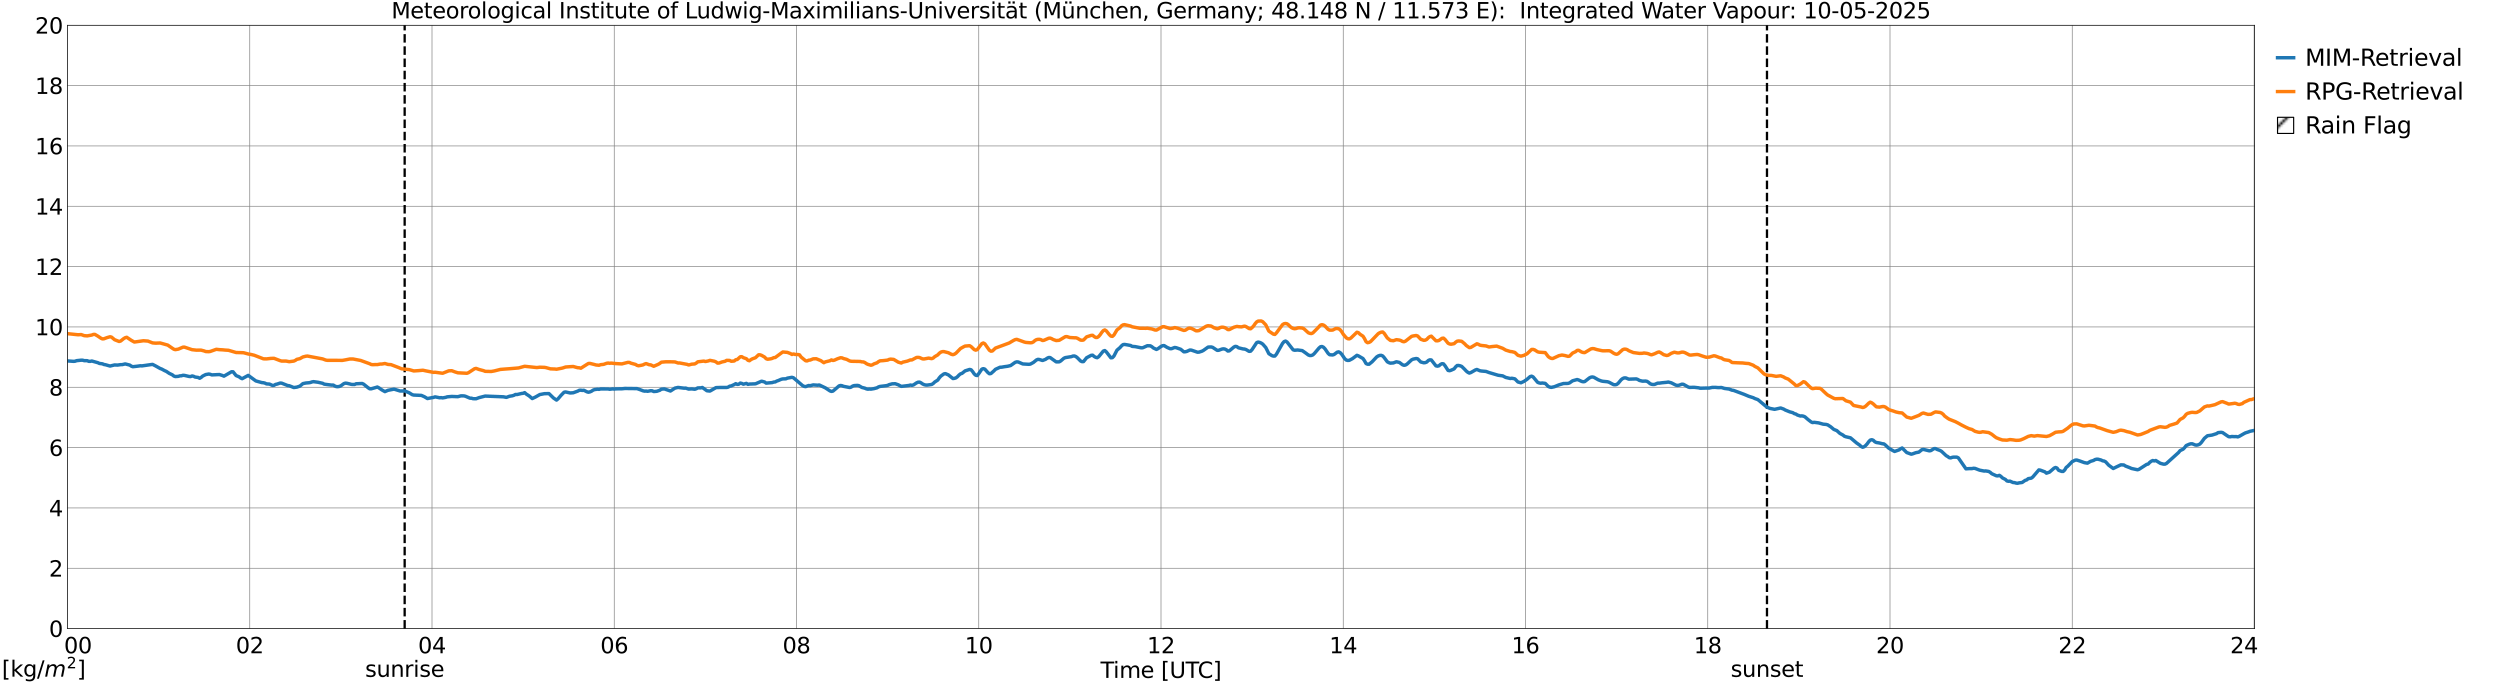 <?xml version="1.0" encoding="utf-8" standalone="no"?>
<!DOCTYPE svg PUBLIC "-//W3C//DTD SVG 1.1//EN"
  "http://www.w3.org/Graphics/SVG/1.1/DTD/svg11.dtd">
<svg xmlns:xlink="http://www.w3.org/1999/xlink" width="1085.4pt" height="296.64pt" viewBox="0 0 1085.4 296.64" xmlns="http://www.w3.org/2000/svg" version="1.1">
 <defs>
  <style type="text/css">*{stroke-linejoin: round; stroke-linecap: butt}</style>
 </defs>
 <g id="figure_1">
  <g id="patch_1">
   <path d="M 0 296.64 
L 1085.4 296.64 
L 1085.4 0 
L 0 0 
z
" style="fill: #ffffff"/>
  </g>
  <g id="axes_1">
   <g id="patch_2">
    <path d="M 29.306 272.909 
L 978.814 272.909 
L 978.814 10.976 
L 29.306 10.976 
z
" style="fill: #ffffff"/>
   </g>
   <g id="patch_3">
    <path d="M 978.814 272.909 
L 978.814 272.909 
L 978.814 10.976 
L 978.814 10.976 
z
" clip-path="url(#p83b92089af)" style="fill: #d3d3d3; stroke: #d3d3d3; stroke-linejoin: miter"/>
   </g>
   <g id="matplotlib.axis_1">
    <g id="xtick_1">
     <g id="line2d_1">
      <path d="M 29.306 272.909 
L 29.306 10.976 
" clip-path="url(#p83b92089af)" style="fill: none; stroke: #808080; stroke-width: 0.3; stroke-linecap: square"/>
     </g>
     <g id="line2d_2"/>
     <g id="text_1">
      <!--    00 -->
      <g transform="translate(18.733 283.627) scale(0.095 -0.095)">
       <defs>
        <path id="DejaVuSans-20" transform="scale(0.016)"/>
        <path id="DejaVuSans-30" d="M 2034 4250 
Q 1547 4250 1301 3770 
Q 1056 3291 1056 2328 
Q 1056 1369 1301 889 
Q 1547 409 2034 409 
Q 2525 409 2770 889 
Q 3016 1369 3016 2328 
Q 3016 3291 2770 3770 
Q 2525 4250 2034 4250 
z
M 2034 4750 
Q 2819 4750 3233 4129 
Q 3647 3509 3647 2328 
Q 3647 1150 3233 529 
Q 2819 -91 2034 -91 
Q 1250 -91 836 529 
Q 422 1150 422 2328 
Q 422 3509 836 4129 
Q 1250 4750 2034 4750 
z
" transform="scale(0.016)"/>
       </defs>
       <use xlink:href="#DejaVuSans-20"/>
       <use xlink:href="#DejaVuSans-20" transform="translate(31.787 0)"/>
       <use xlink:href="#DejaVuSans-20" transform="translate(63.574 0)"/>
       <use xlink:href="#DejaVuSans-30" transform="translate(95.361 0)"/>
       <use xlink:href="#DejaVuSans-30" transform="translate(158.984 0)"/>
      </g>
     </g>
    </g>
    <g id="xtick_2">
     <g id="line2d_3">
      <path d="M 108.431 272.909 
L 108.431 10.976 
" clip-path="url(#p83b92089af)" style="fill: none; stroke: #808080; stroke-width: 0.3; stroke-linecap: square"/>
     </g>
     <g id="line2d_4"/>
     <g id="text_2">
      <!-- 02 -->
      <g transform="translate(102.387 283.627) scale(0.095 -0.095)">
       <defs>
        <path id="DejaVuSans-32" d="M 1228 531 
L 3431 531 
L 3431 0 
L 469 0 
L 469 531 
Q 828 903 1448 1529 
Q 2069 2156 2228 2338 
Q 2531 2678 2651 2914 
Q 2772 3150 2772 3378 
Q 2772 3750 2511 3984 
Q 2250 4219 1831 4219 
Q 1534 4219 1204 4116 
Q 875 4013 500 3803 
L 500 4441 
Q 881 4594 1212 4672 
Q 1544 4750 1819 4750 
Q 2544 4750 2975 4387 
Q 3406 4025 3406 3419 
Q 3406 3131 3298 2873 
Q 3191 2616 2906 2266 
Q 2828 2175 2409 1742 
Q 1991 1309 1228 531 
z
" transform="scale(0.016)"/>
       </defs>
       <use xlink:href="#DejaVuSans-30"/>
       <use xlink:href="#DejaVuSans-32" transform="translate(63.623 0)"/>
      </g>
     </g>
    </g>
    <g id="xtick_3">
     <g id="line2d_5">
      <path d="M 187.557 272.909 
L 187.557 10.976 
" clip-path="url(#p83b92089af)" style="fill: none; stroke: #808080; stroke-width: 0.3; stroke-linecap: square"/>
     </g>
     <g id="line2d_6"/>
     <g id="text_3">
      <!-- 04 -->
      <g transform="translate(181.513 283.627) scale(0.095 -0.095)">
       <defs>
        <path id="DejaVuSans-34" d="M 2419 4116 
L 825 1625 
L 2419 1625 
L 2419 4116 
z
M 2253 4666 
L 3047 4666 
L 3047 1625 
L 3713 1625 
L 3713 1100 
L 3047 1100 
L 3047 0 
L 2419 0 
L 2419 1100 
L 313 1100 
L 313 1709 
L 2253 4666 
z
" transform="scale(0.016)"/>
       </defs>
       <use xlink:href="#DejaVuSans-30"/>
       <use xlink:href="#DejaVuSans-34" transform="translate(63.623 0)"/>
      </g>
     </g>
    </g>
    <g id="xtick_4">
     <g id="line2d_7">
      <path d="M 266.683 272.909 
L 266.683 10.976 
" clip-path="url(#p83b92089af)" style="fill: none; stroke: #808080; stroke-width: 0.3; stroke-linecap: square"/>
     </g>
     <g id="line2d_8"/>
     <g id="text_4">
      <!-- 06 -->
      <g transform="translate(260.638 283.627) scale(0.095 -0.095)">
       <defs>
        <path id="DejaVuSans-36" d="M 2113 2584 
Q 1688 2584 1439 2293 
Q 1191 2003 1191 1497 
Q 1191 994 1439 701 
Q 1688 409 2113 409 
Q 2538 409 2786 701 
Q 3034 994 3034 1497 
Q 3034 2003 2786 2293 
Q 2538 2584 2113 2584 
z
M 3366 4563 
L 3366 3988 
Q 3128 4100 2886 4159 
Q 2644 4219 2406 4219 
Q 1781 4219 1451 3797 
Q 1122 3375 1075 2522 
Q 1259 2794 1537 2939 
Q 1816 3084 2150 3084 
Q 2853 3084 3261 2657 
Q 3669 2231 3669 1497 
Q 3669 778 3244 343 
Q 2819 -91 2113 -91 
Q 1303 -91 875 529 
Q 447 1150 447 2328 
Q 447 3434 972 4092 
Q 1497 4750 2381 4750 
Q 2619 4750 2861 4703 
Q 3103 4656 3366 4563 
z
" transform="scale(0.016)"/>
       </defs>
       <use xlink:href="#DejaVuSans-30"/>
       <use xlink:href="#DejaVuSans-36" transform="translate(63.623 0)"/>
      </g>
     </g>
    </g>
    <g id="xtick_5">
     <g id="line2d_9">
      <path d="M 345.808 272.909 
L 345.808 10.976 
" clip-path="url(#p83b92089af)" style="fill: none; stroke: #808080; stroke-width: 0.3; stroke-linecap: square"/>
     </g>
     <g id="line2d_10"/>
     <g id="text_5">
      <!-- 08 -->
      <g transform="translate(339.764 283.627) scale(0.095 -0.095)">
       <defs>
        <path id="DejaVuSans-38" d="M 2034 2216 
Q 1584 2216 1326 1975 
Q 1069 1734 1069 1313 
Q 1069 891 1326 650 
Q 1584 409 2034 409 
Q 2484 409 2743 651 
Q 3003 894 3003 1313 
Q 3003 1734 2745 1975 
Q 2488 2216 2034 2216 
z
M 1403 2484 
Q 997 2584 770 2862 
Q 544 3141 544 3541 
Q 544 4100 942 4425 
Q 1341 4750 2034 4750 
Q 2731 4750 3128 4425 
Q 3525 4100 3525 3541 
Q 3525 3141 3298 2862 
Q 3072 2584 2669 2484 
Q 3125 2378 3379 2068 
Q 3634 1759 3634 1313 
Q 3634 634 3220 271 
Q 2806 -91 2034 -91 
Q 1263 -91 848 271 
Q 434 634 434 1313 
Q 434 1759 690 2068 
Q 947 2378 1403 2484 
z
M 1172 3481 
Q 1172 3119 1398 2916 
Q 1625 2713 2034 2713 
Q 2441 2713 2670 2916 
Q 2900 3119 2900 3481 
Q 2900 3844 2670 4047 
Q 2441 4250 2034 4250 
Q 1625 4250 1398 4047 
Q 1172 3844 1172 3481 
z
" transform="scale(0.016)"/>
       </defs>
       <use xlink:href="#DejaVuSans-30"/>
       <use xlink:href="#DejaVuSans-38" transform="translate(63.623 0)"/>
      </g>
     </g>
    </g>
    <g id="xtick_6">
     <g id="line2d_11">
      <path d="M 424.934 272.909 
L 424.934 10.976 
" clip-path="url(#p83b92089af)" style="fill: none; stroke: #808080; stroke-width: 0.3; stroke-linecap: square"/>
     </g>
     <g id="line2d_12"/>
     <g id="text_6">
      <!-- 10 -->
      <g transform="translate(418.89 283.627) scale(0.095 -0.095)">
       <defs>
        <path id="DejaVuSans-31" d="M 794 531 
L 1825 531 
L 1825 4091 
L 703 3866 
L 703 4441 
L 1819 4666 
L 2450 4666 
L 2450 531 
L 3481 531 
L 3481 0 
L 794 0 
L 794 531 
z
" transform="scale(0.016)"/>
       </defs>
       <use xlink:href="#DejaVuSans-31"/>
       <use xlink:href="#DejaVuSans-30" transform="translate(63.623 0)"/>
      </g>
     </g>
    </g>
    <g id="xtick_7">
     <g id="line2d_13">
      <path d="M 504.06 272.909 
L 504.06 10.976 
" clip-path="url(#p83b92089af)" style="fill: none; stroke: #808080; stroke-width: 0.3; stroke-linecap: square"/>
     </g>
     <g id="line2d_14"/>
     <g id="text_7">
      <!-- 12 -->
      <g transform="translate(498.015 283.627) scale(0.095 -0.095)">
       <use xlink:href="#DejaVuSans-31"/>
       <use xlink:href="#DejaVuSans-32" transform="translate(63.623 0)"/>
      </g>
     </g>
    </g>
    <g id="xtick_8">
     <g id="line2d_15">
      <path d="M 583.185 272.909 
L 583.185 10.976 
" clip-path="url(#p83b92089af)" style="fill: none; stroke: #808080; stroke-width: 0.3; stroke-linecap: square"/>
     </g>
     <g id="line2d_16"/>
     <g id="text_8">
      <!-- 14 -->
      <g transform="translate(577.141 283.627) scale(0.095 -0.095)">
       <use xlink:href="#DejaVuSans-31"/>
       <use xlink:href="#DejaVuSans-34" transform="translate(63.623 0)"/>
      </g>
     </g>
    </g>
    <g id="xtick_9">
     <g id="line2d_17">
      <path d="M 662.311 272.909 
L 662.311 10.976 
" clip-path="url(#p83b92089af)" style="fill: none; stroke: #808080; stroke-width: 0.3; stroke-linecap: square"/>
     </g>
     <g id="line2d_18"/>
     <g id="text_9">
      <!-- 16 -->
      <g transform="translate(656.267 283.627) scale(0.095 -0.095)">
       <use xlink:href="#DejaVuSans-31"/>
       <use xlink:href="#DejaVuSans-36" transform="translate(63.623 0)"/>
      </g>
     </g>
    </g>
    <g id="xtick_10">
     <g id="line2d_19">
      <path d="M 741.437 272.909 
L 741.437 10.976 
" clip-path="url(#p83b92089af)" style="fill: none; stroke: #808080; stroke-width: 0.3; stroke-linecap: square"/>
     </g>
     <g id="line2d_20"/>
     <g id="text_10">
      <!-- 18 -->
      <g transform="translate(735.392 283.627) scale(0.095 -0.095)">
       <use xlink:href="#DejaVuSans-31"/>
       <use xlink:href="#DejaVuSans-38" transform="translate(63.623 0)"/>
      </g>
     </g>
    </g>
    <g id="xtick_11">
     <g id="line2d_21">
      <path d="M 820.562 272.909 
L 820.562 10.976 
" clip-path="url(#p83b92089af)" style="fill: none; stroke: #808080; stroke-width: 0.3; stroke-linecap: square"/>
     </g>
     <g id="line2d_22"/>
     <g id="text_11">
      <!-- 20 -->
      <g transform="translate(814.518 283.627) scale(0.095 -0.095)">
       <use xlink:href="#DejaVuSans-32"/>
       <use xlink:href="#DejaVuSans-30" transform="translate(63.623 0)"/>
      </g>
     </g>
    </g>
    <g id="xtick_12">
     <g id="line2d_23">
      <path d="M 899.688 272.909 
L 899.688 10.976 
" clip-path="url(#p83b92089af)" style="fill: none; stroke: #808080; stroke-width: 0.3; stroke-linecap: square"/>
     </g>
     <g id="line2d_24"/>
     <g id="text_12">
      <!-- 22 -->
      <g transform="translate(893.644 283.627) scale(0.095 -0.095)">
       <use xlink:href="#DejaVuSans-32"/>
       <use xlink:href="#DejaVuSans-32" transform="translate(63.623 0)"/>
      </g>
     </g>
    </g>
    <g id="xtick_13">
     <g id="line2d_25">
      <path d="M 978.814 272.909 
L 978.814 10.976 
" clip-path="url(#p83b92089af)" style="fill: none; stroke: #808080; stroke-width: 0.3; stroke-linecap: square"/>
     </g>
     <g id="line2d_26"/>
     <g id="text_13">
      <!-- 24    -->
      <g transform="translate(968.241 283.627) scale(0.095 -0.095)">
       <use xlink:href="#DejaVuSans-32"/>
       <use xlink:href="#DejaVuSans-34" transform="translate(63.623 0)"/>
       <use xlink:href="#DejaVuSans-20" transform="translate(127.246 0)"/>
       <use xlink:href="#DejaVuSans-20" transform="translate(159.033 0)"/>
       <use xlink:href="#DejaVuSans-20" transform="translate(190.82 0)"/>
      </g>
     </g>
    </g>
    <g id="text_14">
     <!-- Time [UTC] -->
     <g transform="translate(477.806 294.322) scale(0.095 -0.095)">
      <defs>
       <path id="DejaVuSans-54" d="M -19 4666 
L 3928 4666 
L 3928 4134 
L 2272 4134 
L 2272 0 
L 1638 0 
L 1638 4134 
L -19 4134 
L -19 4666 
z
" transform="scale(0.016)"/>
       <path id="DejaVuSans-69" d="M 603 3500 
L 1178 3500 
L 1178 0 
L 603 0 
L 603 3500 
z
M 603 4863 
L 1178 4863 
L 1178 4134 
L 603 4134 
L 603 4863 
z
" transform="scale(0.016)"/>
       <path id="DejaVuSans-6d" d="M 3328 2828 
Q 3544 3216 3844 3400 
Q 4144 3584 4550 3584 
Q 5097 3584 5394 3201 
Q 5691 2819 5691 2113 
L 5691 0 
L 5113 0 
L 5113 2094 
Q 5113 2597 4934 2840 
Q 4756 3084 4391 3084 
Q 3944 3084 3684 2787 
Q 3425 2491 3425 1978 
L 3425 0 
L 2847 0 
L 2847 2094 
Q 2847 2600 2669 2842 
Q 2491 3084 2119 3084 
Q 1678 3084 1418 2786 
Q 1159 2488 1159 1978 
L 1159 0 
L 581 0 
L 581 3500 
L 1159 3500 
L 1159 2956 
Q 1356 3278 1631 3431 
Q 1906 3584 2284 3584 
Q 2666 3584 2933 3390 
Q 3200 3197 3328 2828 
z
" transform="scale(0.016)"/>
       <path id="DejaVuSans-65" d="M 3597 1894 
L 3597 1613 
L 953 1613 
Q 991 1019 1311 708 
Q 1631 397 2203 397 
Q 2534 397 2845 478 
Q 3156 559 3463 722 
L 3463 178 
Q 3153 47 2828 -22 
Q 2503 -91 2169 -91 
Q 1331 -91 842 396 
Q 353 884 353 1716 
Q 353 2575 817 3079 
Q 1281 3584 2069 3584 
Q 2775 3584 3186 3129 
Q 3597 2675 3597 1894 
z
M 3022 2063 
Q 3016 2534 2758 2815 
Q 2500 3097 2075 3097 
Q 1594 3097 1305 2825 
Q 1016 2553 972 2059 
L 3022 2063 
z
" transform="scale(0.016)"/>
       <path id="DejaVuSans-5b" d="M 550 4863 
L 1875 4863 
L 1875 4416 
L 1125 4416 
L 1125 -397 
L 1875 -397 
L 1875 -844 
L 550 -844 
L 550 4863 
z
" transform="scale(0.016)"/>
       <path id="DejaVuSans-55" d="M 556 4666 
L 1191 4666 
L 1191 1831 
Q 1191 1081 1462 751 
Q 1734 422 2344 422 
Q 2950 422 3222 751 
Q 3494 1081 3494 1831 
L 3494 4666 
L 4128 4666 
L 4128 1753 
Q 4128 841 3676 375 
Q 3225 -91 2344 -91 
Q 1459 -91 1007 375 
Q 556 841 556 1753 
L 556 4666 
z
" transform="scale(0.016)"/>
       <path id="DejaVuSans-43" d="M 4122 4306 
L 4122 3641 
Q 3803 3938 3442 4084 
Q 3081 4231 2675 4231 
Q 1875 4231 1450 3742 
Q 1025 3253 1025 2328 
Q 1025 1406 1450 917 
Q 1875 428 2675 428 
Q 3081 428 3442 575 
Q 3803 722 4122 1019 
L 4122 359 
Q 3791 134 3420 21 
Q 3050 -91 2638 -91 
Q 1578 -91 968 557 
Q 359 1206 359 2328 
Q 359 3453 968 4101 
Q 1578 4750 2638 4750 
Q 3056 4750 3426 4639 
Q 3797 4528 4122 4306 
z
" transform="scale(0.016)"/>
       <path id="DejaVuSans-5d" d="M 1947 4863 
L 1947 -844 
L 622 -844 
L 622 -397 
L 1369 -397 
L 1369 4416 
L 622 4416 
L 622 4863 
L 1947 4863 
z
" transform="scale(0.016)"/>
      </defs>
      <use xlink:href="#DejaVuSans-54"/>
      <use xlink:href="#DejaVuSans-69" transform="translate(57.959 0)"/>
      <use xlink:href="#DejaVuSans-6d" transform="translate(85.742 0)"/>
      <use xlink:href="#DejaVuSans-65" transform="translate(183.154 0)"/>
      <use xlink:href="#DejaVuSans-20" transform="translate(244.678 0)"/>
      <use xlink:href="#DejaVuSans-5b" transform="translate(276.465 0)"/>
      <use xlink:href="#DejaVuSans-55" transform="translate(315.479 0)"/>
      <use xlink:href="#DejaVuSans-54" transform="translate(388.672 0)"/>
      <use xlink:href="#DejaVuSans-43" transform="translate(443.881 0)"/>
      <use xlink:href="#DejaVuSans-5d" transform="translate(513.705 0)"/>
     </g>
    </g>
   </g>
   <g id="matplotlib.axis_2">
    <g id="ytick_1">
     <g id="line2d_27">
      <path d="M 29.306 272.909 
L 978.814 272.909 
" clip-path="url(#p83b92089af)" style="fill: none; stroke: #808080; stroke-width: 0.3; stroke-linecap: square"/>
     </g>
     <g id="line2d_28"/>
     <g id="text_15">
      <!-- 0 -->
      <g transform="translate(21.261 276.518) scale(0.095 -0.095)">
       <use xlink:href="#DejaVuSans-30"/>
      </g>
     </g>
    </g>
    <g id="ytick_2">
     <g id="line2d_29">
      <path d="M 29.306 246.715 
L 978.814 246.715 
" clip-path="url(#p83b92089af)" style="fill: none; stroke: #808080; stroke-width: 0.3; stroke-linecap: square"/>
     </g>
     <g id="line2d_30"/>
     <g id="text_16">
      <!-- 2 -->
      <g transform="translate(21.261 250.325) scale(0.095 -0.095)">
       <use xlink:href="#DejaVuSans-32"/>
      </g>
     </g>
    </g>
    <g id="ytick_3">
     <g id="line2d_31">
      <path d="M 29.306 220.522 
L 978.814 220.522 
" clip-path="url(#p83b92089af)" style="fill: none; stroke: #808080; stroke-width: 0.3; stroke-linecap: square"/>
     </g>
     <g id="line2d_32"/>
     <g id="text_17">
      <!-- 4 -->
      <g transform="translate(21.261 224.131) scale(0.095 -0.095)">
       <use xlink:href="#DejaVuSans-34"/>
      </g>
     </g>
    </g>
    <g id="ytick_4">
     <g id="line2d_33">
      <path d="M 29.306 194.329 
L 978.814 194.329 
" clip-path="url(#p83b92089af)" style="fill: none; stroke: #808080; stroke-width: 0.3; stroke-linecap: square"/>
     </g>
     <g id="line2d_34"/>
     <g id="text_18">
      <!-- 6 -->
      <g transform="translate(21.261 197.938) scale(0.095 -0.095)">
       <use xlink:href="#DejaVuSans-36"/>
      </g>
     </g>
    </g>
    <g id="ytick_5">
     <g id="line2d_35">
      <path d="M 29.306 168.136 
L 978.814 168.136 
" clip-path="url(#p83b92089af)" style="fill: none; stroke: #808080; stroke-width: 0.3; stroke-linecap: square"/>
     </g>
     <g id="line2d_36"/>
     <g id="text_19">
      <!-- 8 -->
      <g transform="translate(21.261 171.745) scale(0.095 -0.095)">
       <use xlink:href="#DejaVuSans-38"/>
      </g>
     </g>
    </g>
    <g id="ytick_6">
     <g id="line2d_37">
      <path d="M 29.306 141.942 
L 978.814 141.942 
" clip-path="url(#p83b92089af)" style="fill: none; stroke: #808080; stroke-width: 0.3; stroke-linecap: square"/>
     </g>
     <g id="line2d_38"/>
     <g id="text_20">
      <!-- 10 -->
      <g transform="translate(15.217 145.551) scale(0.095 -0.095)">
       <use xlink:href="#DejaVuSans-31"/>
       <use xlink:href="#DejaVuSans-30" transform="translate(63.623 0)"/>
      </g>
     </g>
    </g>
    <g id="ytick_7">
     <g id="line2d_39">
      <path d="M 29.306 115.749 
L 978.814 115.749 
" clip-path="url(#p83b92089af)" style="fill: none; stroke: #808080; stroke-width: 0.3; stroke-linecap: square"/>
     </g>
     <g id="line2d_40"/>
     <g id="text_21">
      <!-- 12 -->
      <g transform="translate(15.217 119.358) scale(0.095 -0.095)">
       <use xlink:href="#DejaVuSans-31"/>
       <use xlink:href="#DejaVuSans-32" transform="translate(63.623 0)"/>
      </g>
     </g>
    </g>
    <g id="ytick_8">
     <g id="line2d_41">
      <path d="M 29.306 89.556 
L 978.814 89.556 
" clip-path="url(#p83b92089af)" style="fill: none; stroke: #808080; stroke-width: 0.3; stroke-linecap: square"/>
     </g>
     <g id="line2d_42"/>
     <g id="text_22">
      <!-- 14 -->
      <g transform="translate(15.217 93.165) scale(0.095 -0.095)">
       <use xlink:href="#DejaVuSans-31"/>
       <use xlink:href="#DejaVuSans-34" transform="translate(63.623 0)"/>
      </g>
     </g>
    </g>
    <g id="ytick_9">
     <g id="line2d_43">
      <path d="M 29.306 63.362 
L 978.814 63.362 
" clip-path="url(#p83b92089af)" style="fill: none; stroke: #808080; stroke-width: 0.3; stroke-linecap: square"/>
     </g>
     <g id="line2d_44"/>
     <g id="text_23">
      <!-- 16 -->
      <g transform="translate(15.217 66.972) scale(0.095 -0.095)">
       <use xlink:href="#DejaVuSans-31"/>
       <use xlink:href="#DejaVuSans-36" transform="translate(63.623 0)"/>
      </g>
     </g>
    </g>
    <g id="ytick_10">
     <g id="line2d_45">
      <path d="M 29.306 37.169 
L 978.814 37.169 
" clip-path="url(#p83b92089af)" style="fill: none; stroke: #808080; stroke-width: 0.3; stroke-linecap: square"/>
     </g>
     <g id="line2d_46"/>
     <g id="text_24">
      <!-- 18 -->
      <g transform="translate(15.217 40.778) scale(0.095 -0.095)">
       <use xlink:href="#DejaVuSans-31"/>
       <use xlink:href="#DejaVuSans-38" transform="translate(63.623 0)"/>
      </g>
     </g>
    </g>
    <g id="ytick_11">
     <g id="line2d_47">
      <path d="M 29.306 10.976 
L 978.814 10.976 
" clip-path="url(#p83b92089af)" style="fill: none; stroke: #808080; stroke-width: 0.3; stroke-linecap: square"/>
     </g>
     <g id="line2d_48"/>
     <g id="text_25">
      <!-- 20 -->
      <g transform="translate(15.217 14.585) scale(0.095 -0.095)">
       <use xlink:href="#DejaVuSans-32"/>
       <use xlink:href="#DejaVuSans-30" transform="translate(63.623 0)"/>
      </g>
     </g>
    </g>
   </g>
   <g id="line2d_49">
    <path d="M 175.688 272.909 
L 175.688 10.976 
" clip-path="url(#p83b92089af)" style="fill: none; stroke-dasharray: 3.7,1.6; stroke-dashoffset: 0; stroke: #000000"/>
   </g>
   <g id="line2d_50">
    <path d="M 767.153 272.909 
L 767.153 10.976 
" clip-path="url(#p83b92089af)" style="fill: none; stroke-dasharray: 3.7,1.6; stroke-dashoffset: 0; stroke: #000000"/>
   </g>
   <g id="line2d_51">
    <path d="M 29.306 156.696 
L 31.943 156.886 
L 32.603 156.829 
L 33.262 156.591 
L 35.24 156.377 
L 35.9 156.393 
L 36.559 156.585 
L 37.878 156.602 
L 38.537 156.881 
L 39.197 156.89 
L 39.856 156.738 
L 42.493 157.47 
L 43.153 157.788 
L 44.472 157.958 
L 45.131 158.251 
L 45.79 158.357 
L 47.768 158.92 
L 49.747 158.448 
L 51.065 158.502 
L 52.384 158.31 
L 53.043 158.307 
L 54.362 158.001 
L 56.34 158.508 
L 57 158.961 
L 57.659 159.21 
L 59.637 158.99 
L 60.956 158.806 
L 61.615 158.857 
L 66.231 158.197 
L 67.55 158.871 
L 69.528 159.984 
L 70.187 160.221 
L 71.506 160.94 
L 72.166 161.217 
L 73.484 162.099 
L 74.803 162.725 
L 75.462 163.254 
L 76.122 163.492 
L 77.441 163.393 
L 78.1 163.182 
L 78.759 163.154 
L 79.419 162.934 
L 80.078 162.982 
L 82.056 163.438 
L 82.716 163.509 
L 83.375 163.22 
L 84.034 163.364 
L 84.694 163.69 
L 86.013 163.87 
L 86.672 164.23 
L 87.331 163.855 
L 87.991 163.281 
L 89.309 162.621 
L 90.628 162.395 
L 91.288 162.505 
L 91.947 162.768 
L 95.244 162.609 
L 96.563 163.019 
L 97.222 163.315 
L 98.541 162.554 
L 100.519 161.397 
L 101.178 161.413 
L 102.497 163.056 
L 103.816 163.607 
L 104.475 164.106 
L 105.135 164.407 
L 107.772 162.977 
L 111.069 165.383 
L 113.707 166.12 
L 114.366 166.167 
L 115.025 166.34 
L 115.685 166.666 
L 117.003 166.755 
L 118.322 167.355 
L 118.982 167.285 
L 119.641 166.898 
L 120.3 166.758 
L 121.619 166.311 
L 122.278 166.347 
L 124.916 167.399 
L 125.575 167.469 
L 127.553 168.254 
L 128.872 168.08 
L 130.191 167.644 
L 131.51 166.548 
L 132.829 166.278 
L 134.147 166.173 
L 134.807 166.054 
L 135.466 165.811 
L 136.125 165.701 
L 138.104 165.97 
L 140.082 166.415 
L 140.741 166.776 
L 142.06 166.961 
L 144.038 167.199 
L 144.697 167.177 
L 145.357 167.59 
L 146.016 167.852 
L 146.676 167.881 
L 147.335 167.772 
L 147.994 167.495 
L 149.313 166.538 
L 149.972 166.337 
L 150.632 166.408 
L 151.951 166.72 
L 152.61 166.901 
L 153.929 166.942 
L 154.588 166.618 
L 157.226 166.493 
L 157.885 166.797 
L 159.863 168.378 
L 160.523 168.811 
L 161.182 168.805 
L 163.16 168.235 
L 163.819 168.026 
L 164.479 168.375 
L 165.798 169.286 
L 167.116 170.03 
L 168.435 169.464 
L 171.073 168.945 
L 173.71 169.764 
L 175.029 169.744 
L 175.688 169.718 
L 177.666 170.543 
L 178.985 171.359 
L 179.645 171.524 
L 182.941 171.665 
L 184.26 172.249 
L 185.579 173.037 
L 187.557 172.648 
L 188.216 172.548 
L 188.876 172.302 
L 190.195 172.554 
L 190.854 172.702 
L 191.513 172.64 
L 192.173 172.75 
L 193.492 172.52 
L 194.151 172.292 
L 196.129 172.119 
L 198.767 172.225 
L 200.085 171.871 
L 201.404 171.883 
L 202.063 172.033 
L 204.042 172.87 
L 204.701 172.877 
L 205.36 173.095 
L 206.679 173.13 
L 207.998 172.637 
L 210.635 171.959 
L 218.548 172.279 
L 219.867 172.526 
L 221.186 172.04 
L 222.504 171.825 
L 223.164 171.6 
L 223.823 171.251 
L 224.482 171.294 
L 226.461 170.827 
L 227.12 170.759 
L 227.779 170.463 
L 228.439 171.059 
L 229.757 171.91 
L 231.076 173.038 
L 232.395 172.417 
L 234.373 171.295 
L 236.351 170.924 
L 238.329 170.874 
L 240.308 172.798 
L 241.626 173.698 
L 242.286 173.146 
L 243.604 171.606 
L 244.923 170.27 
L 245.583 170.183 
L 246.901 170.467 
L 247.561 170.614 
L 248.88 170.522 
L 250.858 169.8 
L 251.517 169.441 
L 252.176 169.411 
L 252.836 169.508 
L 253.495 169.435 
L 254.814 170.111 
L 255.473 170.291 
L 256.133 170.14 
L 256.792 169.856 
L 257.451 169.407 
L 258.111 169.151 
L 259.43 168.961 
L 260.089 169.04 
L 260.748 168.862 
L 264.045 168.876 
L 264.705 169.002 
L 266.023 168.834 
L 266.683 168.93 
L 267.342 168.825 
L 269.98 168.8 
L 271.298 168.66 
L 276.573 168.72 
L 277.892 169.177 
L 279.211 169.685 
L 279.87 169.814 
L 280.53 169.779 
L 281.189 169.876 
L 282.508 169.624 
L 283.167 169.672 
L 283.827 169.992 
L 285.145 169.885 
L 286.464 169.434 
L 287.124 168.962 
L 288.442 168.849 
L 291.08 169.768 
L 293.058 168.499 
L 294.377 168.207 
L 295.696 168.371 
L 297.014 168.54 
L 297.674 168.494 
L 298.992 168.925 
L 300.311 168.843 
L 301.63 169.001 
L 302.289 168.786 
L 302.949 168.414 
L 304.267 168.398 
L 304.927 168.23 
L 306.905 169.653 
L 308.224 169.791 
L 310.861 168.283 
L 312.839 168.218 
L 315.477 168.233 
L 316.136 168.079 
L 316.796 167.659 
L 317.455 167.55 
L 318.774 166.961 
L 319.433 166.574 
L 320.093 166.894 
L 320.752 166.81 
L 321.411 166.315 
L 322.071 166.471 
L 322.73 166.804 
L 324.049 166.452 
L 324.708 166.876 
L 325.368 166.744 
L 328.005 166.64 
L 330.643 165.494 
L 331.961 165.842 
L 332.621 166.34 
L 335.258 166.108 
L 335.918 165.883 
L 336.577 165.814 
L 337.236 165.445 
L 337.896 165.224 
L 339.215 164.657 
L 339.874 164.512 
L 341.193 164.469 
L 341.852 164.171 
L 343.83 163.817 
L 344.49 164.02 
L 348.446 167.413 
L 349.105 167.741 
L 349.765 167.868 
L 351.083 167.369 
L 351.743 167.454 
L 353.062 167.114 
L 355.04 167.246 
L 355.699 167.138 
L 358.337 168.395 
L 360.315 169.704 
L 360.974 169.941 
L 361.634 169.803 
L 362.952 168.698 
L 364.271 167.548 
L 364.93 167.356 
L 365.59 167.467 
L 366.249 167.737 
L 368.887 168.247 
L 369.546 168.064 
L 370.206 167.608 
L 370.865 167.403 
L 372.184 167.319 
L 372.843 167.422 
L 374.162 168.197 
L 375.481 168.541 
L 376.14 168.834 
L 376.799 168.974 
L 377.459 168.892 
L 378.118 168.951 
L 379.437 168.733 
L 380.756 168.375 
L 381.415 167.977 
L 382.074 167.77 
L 384.712 167.455 
L 385.371 167.322 
L 386.031 166.996 
L 387.349 166.647 
L 388.668 166.595 
L 389.987 167.063 
L 391.306 167.756 
L 394.603 167.354 
L 395.262 167.164 
L 395.921 167.287 
L 396.581 167.123 
L 397.899 166.245 
L 398.559 165.937 
L 399.218 165.893 
L 399.878 166.211 
L 400.537 166.677 
L 401.196 166.997 
L 401.856 167.164 
L 402.515 167.194 
L 403.834 167.018 
L 404.493 166.924 
L 405.153 166.505 
L 405.812 165.861 
L 407.131 165.022 
L 407.79 164.066 
L 408.45 163.314 
L 409.768 162.355 
L 410.428 162.199 
L 411.746 162.764 
L 413.725 164.348 
L 414.384 164.26 
L 415.043 164.048 
L 415.703 163.546 
L 416.362 162.838 
L 417.022 162.309 
L 417.681 162.093 
L 419 161.022 
L 420.978 160.39 
L 421.637 160.551 
L 422.297 161.344 
L 422.956 162.319 
L 423.615 162.92 
L 424.275 163.043 
L 424.934 162.205 
L 426.253 160.283 
L 426.912 160.048 
L 427.572 160.257 
L 428.89 161.738 
L 429.55 162.257 
L 430.209 162.191 
L 431.528 161.018 
L 432.187 160.343 
L 434.165 159.441 
L 434.825 159.423 
L 436.144 159.191 
L 437.462 159.017 
L 438.781 158.704 
L 440.759 157.307 
L 441.419 157.109 
L 442.078 157.159 
L 444.056 158.013 
L 446.694 158.17 
L 447.353 158.073 
L 448.672 157.356 
L 449.991 156.272 
L 450.65 156.006 
L 451.309 156.096 
L 452.628 156.513 
L 453.947 156.008 
L 454.606 155.542 
L 455.266 155.233 
L 455.925 155.23 
L 458.563 157.126 
L 459.881 157.09 
L 460.541 156.703 
L 461.859 155.562 
L 462.519 155.259 
L 465.156 154.841 
L 465.816 154.587 
L 466.475 154.545 
L 467.134 154.825 
L 467.794 155.36 
L 469.113 156.708 
L 469.772 157.021 
L 470.431 156.98 
L 471.75 155.326 
L 473.728 154.267 
L 474.388 154.205 
L 475.047 154.769 
L 475.706 155.139 
L 476.366 155.301 
L 477.025 154.854 
L 479.003 152.426 
L 479.663 152.203 
L 480.322 152.772 
L 482.3 155.347 
L 482.96 155.277 
L 483.619 154.599 
L 484.938 152.043 
L 486.256 150.908 
L 486.916 150.158 
L 487.575 149.623 
L 488.235 149.532 
L 489.553 149.752 
L 490.872 150 
L 491.532 150.381 
L 492.85 150.487 
L 495.488 151.016 
L 496.147 150.974 
L 498.125 150.101 
L 499.444 150.144 
L 500.103 150.53 
L 500.763 151.076 
L 502.082 151.71 
L 502.741 151.388 
L 504.06 150.428 
L 504.719 150.102 
L 505.379 150.017 
L 506.697 150.826 
L 508.016 151.399 
L 508.675 151.367 
L 509.994 150.857 
L 510.654 150.958 
L 512.632 151.645 
L 513.95 152.734 
L 514.61 152.724 
L 515.269 152.564 
L 516.588 151.965 
L 517.247 152.011 
L 519.885 152.913 
L 520.544 152.886 
L 521.863 152.468 
L 522.522 152.105 
L 524.501 150.689 
L 525.819 150.632 
L 526.479 150.805 
L 528.457 152.115 
L 529.116 152.081 
L 530.435 151.574 
L 531.094 151.445 
L 531.754 151.532 
L 532.413 151.853 
L 533.073 152.405 
L 533.732 152.32 
L 535.71 150.67 
L 536.369 150.356 
L 537.029 150.518 
L 537.688 151.004 
L 539.666 151.491 
L 540.326 151.544 
L 540.985 151.765 
L 542.304 152.554 
L 542.963 152.471 
L 543.623 151.751 
L 545.601 148.744 
L 546.26 148.514 
L 546.919 148.669 
L 547.579 148.954 
L 548.238 149.401 
L 549.557 150.903 
L 550.876 153.543 
L 552.195 154.386 
L 552.854 154.608 
L 553.513 154.571 
L 554.173 153.783 
L 556.81 149.122 
L 557.47 148.336 
L 558.129 148.08 
L 558.788 148.486 
L 561.426 151.886 
L 562.085 152.062 
L 563.404 151.954 
L 565.382 152.219 
L 566.701 153.138 
L 568.02 154.121 
L 568.679 154.364 
L 569.338 154.335 
L 569.998 154.078 
L 570.657 153.462 
L 572.635 151.124 
L 573.295 150.55 
L 573.954 150.436 
L 574.613 150.76 
L 575.273 151.458 
L 576.592 153.391 
L 577.251 154.01 
L 578.57 154.108 
L 579.229 153.897 
L 580.548 152.902 
L 581.207 152.763 
L 581.867 153.112 
L 582.526 153.815 
L 583.845 155.743 
L 584.504 156.329 
L 585.164 156.49 
L 585.823 156.433 
L 587.142 155.735 
L 589.12 154.26 
L 589.779 154.515 
L 591.757 155.666 
L 592.417 156.64 
L 593.076 157.843 
L 593.736 158.122 
L 594.395 158.139 
L 595.714 157.07 
L 597.692 154.969 
L 598.351 154.55 
L 599.011 154.314 
L 599.67 154.269 
L 600.329 154.547 
L 600.989 155.299 
L 602.307 157.076 
L 602.967 157.438 
L 603.626 157.665 
L 604.945 157.563 
L 606.264 157.059 
L 607.582 157.366 
L 608.901 158.358 
L 609.561 158.598 
L 610.22 158.472 
L 610.879 158.078 
L 612.858 156.233 
L 613.517 155.92 
L 614.836 155.655 
L 615.495 155.782 
L 616.814 157.147 
L 618.133 157.503 
L 618.792 157.436 
L 619.451 157.174 
L 620.111 156.516 
L 620.77 156.212 
L 621.429 156.286 
L 623.408 158.821 
L 624.067 158.971 
L 624.726 158.821 
L 625.386 158.236 
L 626.045 157.895 
L 626.705 157.983 
L 627.364 158.775 
L 628.683 160.818 
L 629.342 160.952 
L 630.001 160.743 
L 631.32 160.151 
L 631.98 159.278 
L 632.639 158.685 
L 633.298 158.679 
L 633.958 158.824 
L 634.617 159.085 
L 635.936 160.386 
L 636.595 161.1 
L 637.255 161.636 
L 637.914 161.975 
L 638.573 161.753 
L 640.552 160.62 
L 641.211 160.41 
L 642.53 160.974 
L 643.189 161.086 
L 645.167 161.262 
L 646.486 161.746 
L 650.442 162.921 
L 652.42 163.191 
L 653.739 163.871 
L 655.717 164.332 
L 656.377 164.224 
L 657.695 164.479 
L 659.014 165.834 
L 660.333 166.191 
L 661.652 165.581 
L 662.97 164.68 
L 664.289 163.521 
L 664.949 163.316 
L 665.608 163.633 
L 667.586 166.001 
L 668.246 166.252 
L 668.905 166.381 
L 669.564 166.286 
L 670.883 166.439 
L 672.202 167.791 
L 672.861 168.057 
L 673.521 168.184 
L 674.839 167.904 
L 676.817 167.101 
L 678.796 166.511 
L 680.114 166.487 
L 680.774 166.459 
L 681.433 166.246 
L 682.752 165.326 
L 684.73 164.779 
L 685.389 164.975 
L 686.708 165.6 
L 687.368 165.746 
L 688.027 165.663 
L 690.005 164.105 
L 690.664 163.775 
L 691.324 163.65 
L 691.983 163.795 
L 693.961 164.924 
L 695.28 165.417 
L 695.939 165.551 
L 697.918 165.744 
L 698.577 165.953 
L 700.555 166.998 
L 701.215 167.056 
L 701.874 166.927 
L 702.533 166.433 
L 703.852 164.857 
L 704.511 164.346 
L 705.171 164.074 
L 705.83 164.071 
L 707.149 164.611 
L 710.446 164.504 
L 711.105 164.763 
L 711.765 165.164 
L 713.083 165.487 
L 714.402 165.446 
L 715.062 165.558 
L 715.721 165.987 
L 716.38 166.554 
L 717.04 166.844 
L 717.699 166.94 
L 718.358 166.899 
L 719.677 166.351 
L 720.337 166.351 
L 721.655 166.169 
L 723.633 165.981 
L 724.293 165.863 
L 725.612 166.206 
L 727.59 167.214 
L 728.249 167.335 
L 728.909 167.268 
L 730.227 166.791 
L 730.887 166.856 
L 732.205 167.598 
L 732.865 167.983 
L 733.524 168.203 
L 735.502 168.153 
L 737.48 168.378 
L 738.14 168.555 
L 740.777 168.481 
L 742.096 168.474 
L 743.415 168.188 
L 744.734 168.176 
L 746.052 168.294 
L 747.371 168.236 
L 748.69 168.644 
L 750.668 168.907 
L 751.987 169.413 
L 752.646 169.5 
L 757.262 171.218 
L 759.24 172.054 
L 761.218 172.68 
L 761.878 173.025 
L 763.196 173.492 
L 767.153 176.785 
L 768.471 177.316 
L 770.449 177.709 
L 771.768 177.422 
L 773.087 177.131 
L 774.406 177.609 
L 775.065 178.007 
L 777.043 178.809 
L 778.362 179.169 
L 779.021 179.587 
L 779.681 179.752 
L 780.34 180.18 
L 781.659 180.623 
L 782.318 180.557 
L 782.978 180.689 
L 783.637 180.975 
L 784.956 182.132 
L 786.275 183.156 
L 786.934 183.481 
L 787.593 183.346 
L 789.572 183.602 
L 791.55 184.161 
L 792.868 184.278 
L 793.528 184.464 
L 794.847 185.319 
L 796.165 186.427 
L 797.484 186.965 
L 798.803 188.161 
L 800.122 188.872 
L 800.781 189.404 
L 801.44 189.632 
L 803.419 190.088 
L 806.056 192.32 
L 807.375 193.24 
L 808.034 193.856 
L 808.694 194.176 
L 809.353 193.951 
L 810.012 193.403 
L 810.672 192.674 
L 811.331 191.755 
L 811.99 191.077 
L 812.65 190.898 
L 813.309 191.145 
L 813.969 191.791 
L 814.628 192.115 
L 815.947 192.319 
L 817.265 192.659 
L 817.925 192.722 
L 818.584 193.221 
L 819.903 194.485 
L 821.222 195.298 
L 822.541 196.007 
L 824.519 195.317 
L 825.178 194.811 
L 825.837 194.496 
L 827.816 196.473 
L 829.794 197.196 
L 830.453 197.019 
L 831.772 196.54 
L 833.091 196.295 
L 834.409 195.241 
L 835.069 195.111 
L 837.706 195.756 
L 838.366 195.598 
L 839.684 194.755 
L 840.344 194.751 
L 841.003 195.122 
L 842.322 195.59 
L 842.981 195.987 
L 844.959 197.841 
L 845.619 198.206 
L 846.278 198.711 
L 846.938 198.794 
L 847.597 198.548 
L 848.256 198.456 
L 849.575 198.476 
L 850.235 198.782 
L 853.531 203.546 
L 854.85 203.461 
L 856.169 203.442 
L 856.828 203.304 
L 857.488 203.363 
L 859.466 204.121 
L 861.444 204.513 
L 862.103 204.462 
L 863.422 204.677 
L 864.082 205.075 
L 864.741 205.661 
L 866.719 206.562 
L 867.378 206.616 
L 868.038 206.374 
L 868.697 206.815 
L 869.357 207.47 
L 870.675 208.158 
L 871.335 208.814 
L 871.994 208.95 
L 872.653 208.89 
L 873.972 209.492 
L 874.632 209.533 
L 875.291 209.738 
L 875.95 209.816 
L 876.61 209.642 
L 877.929 209.476 
L 879.247 208.557 
L 879.907 208.361 
L 880.566 207.809 
L 881.885 207.601 
L 882.544 207.104 
L 885.182 204.019 
L 885.841 204.125 
L 887.819 204.857 
L 888.479 205.435 
L 889.797 204.984 
L 891.775 203.264 
L 892.435 202.964 
L 893.094 203.227 
L 893.754 204.174 
L 895.072 204.661 
L 895.732 204.682 
L 896.391 204.07 
L 897.051 202.951 
L 897.71 202.437 
L 899.688 200.395 
L 901.007 199.766 
L 901.666 199.736 
L 902.985 200.147 
L 904.963 200.862 
L 906.282 201.09 
L 907.601 200.312 
L 908.919 199.91 
L 909.579 199.53 
L 910.238 199.364 
L 910.898 199.376 
L 912.216 199.727 
L 912.876 200.063 
L 913.535 200.169 
L 914.194 200.508 
L 915.513 201.964 
L 917.491 203.403 
L 918.81 202.748 
L 920.788 201.809 
L 922.107 201.876 
L 922.766 202.319 
L 924.745 203.09 
L 925.404 203.393 
L 928.041 203.959 
L 928.701 203.74 
L 931.998 201.616 
L 932.657 201.478 
L 933.316 200.76 
L 933.976 200.26 
L 934.635 199.941 
L 935.295 200.126 
L 935.954 199.934 
L 937.932 201.15 
L 939.251 201.505 
L 939.91 201.526 
L 940.57 201.223 
L 945.845 196.462 
L 946.504 195.646 
L 947.823 195.01 
L 948.482 194.33 
L 949.142 193.455 
L 950.46 192.872 
L 951.12 192.681 
L 951.779 192.664 
L 953.098 193.207 
L 953.757 193.26 
L 954.417 193.109 
L 955.076 192.796 
L 955.735 192.108 
L 957.054 190.309 
L 958.373 189.195 
L 960.351 188.898 
L 962.329 188.272 
L 962.989 187.831 
L 964.307 187.694 
L 964.967 187.811 
L 966.945 189.169 
L 967.604 189.592 
L 968.264 189.651 
L 968.923 189.513 
L 970.242 189.574 
L 970.901 189.546 
L 971.561 189.697 
L 972.22 189.424 
L 974.198 188.292 
L 974.857 187.946 
L 976.176 187.525 
L 976.836 187.261 
L 978.154 186.989 
L 978.154 186.989 
" clip-path="url(#p83b92089af)" style="fill: none; stroke: #1f77b4; stroke-width: 1.5; stroke-linecap: square"/>
   </g>
   <g id="line2d_52">
    <path d="M 29.306 144.859 
L 33.921 145.343 
L 35.24 145.254 
L 36.559 145.731 
L 37.878 145.822 
L 39.856 145.468 
L 40.515 145.203 
L 41.175 145.165 
L 42.493 145.935 
L 43.812 146.835 
L 44.472 147.142 
L 45.131 147.084 
L 46.45 146.587 
L 47.768 146.211 
L 48.428 146.366 
L 49.747 147.484 
L 51.725 148.26 
L 52.384 148.058 
L 53.703 147.01 
L 54.362 146.619 
L 55.022 146.435 
L 57 147.759 
L 58.319 148.504 
L 62.275 147.94 
L 64.253 148.09 
L 66.231 148.871 
L 67.55 148.988 
L 69.528 148.906 
L 72.825 149.826 
L 74.803 151.182 
L 75.462 151.614 
L 76.122 151.803 
L 77.441 151.573 
L 79.419 150.726 
L 80.078 150.704 
L 83.375 151.821 
L 85.353 152.033 
L 86.672 152 
L 87.331 152.026 
L 88.65 152.373 
L 89.309 152.627 
L 90.628 152.688 
L 91.288 152.584 
L 93.925 151.651 
L 95.244 151.806 
L 96.563 151.878 
L 97.881 152 
L 99.2 152.084 
L 102.497 153.047 
L 105.135 153.116 
L 105.794 153.157 
L 107.772 153.689 
L 109.091 153.921 
L 110.41 154.245 
L 114.366 155.786 
L 115.685 155.823 
L 117.663 155.596 
L 118.982 155.572 
L 121.619 156.579 
L 122.278 156.765 
L 124.257 156.771 
L 125.575 157.032 
L 127.553 156.77 
L 128.213 156.474 
L 128.872 156.012 
L 130.191 155.715 
L 131.51 154.98 
L 132.829 154.647 
L 133.488 154.586 
L 140.082 155.825 
L 141.4 156.324 
L 142.06 156.433 
L 148.654 156.464 
L 149.972 156.238 
L 151.951 155.852 
L 153.269 155.86 
L 156.566 156.492 
L 160.523 157.931 
L 161.182 158.258 
L 161.841 158.326 
L 163.16 158.275 
L 163.819 158.289 
L 165.138 158.046 
L 165.798 158.055 
L 167.116 157.82 
L 168.435 158.219 
L 169.754 158.312 
L 173.051 159.567 
L 174.37 160.124 
L 177.666 160.471 
L 179.645 161.048 
L 181.623 160.919 
L 183.601 160.741 
L 184.92 161.026 
L 188.216 161.668 
L 188.876 161.609 
L 192.173 162.053 
L 194.81 161.011 
L 196.129 160.943 
L 197.448 161.441 
L 198.767 161.855 
L 202.723 162.059 
L 203.382 161.813 
L 206.02 160.096 
L 206.679 159.943 
L 207.998 160.416 
L 209.976 160.943 
L 210.635 161.22 
L 213.273 161.284 
L 214.592 161.049 
L 217.229 160.39 
L 219.207 160.229 
L 221.186 160.087 
L 225.142 159.751 
L 227.779 159.027 
L 233.054 159.585 
L 234.373 159.427 
L 236.351 159.493 
L 237.011 159.596 
L 238.989 160.143 
L 240.967 160.22 
L 241.626 160.3 
L 243.604 159.924 
L 244.264 159.774 
L 245.583 159.337 
L 247.561 159.192 
L 248.88 159.119 
L 250.198 159.491 
L 250.858 159.654 
L 251.517 159.68 
L 252.176 159.874 
L 254.814 158.203 
L 255.473 157.803 
L 256.133 157.78 
L 258.111 158.267 
L 258.77 158.455 
L 260.089 158.583 
L 260.748 158.329 
L 262.067 158.189 
L 263.386 157.725 
L 264.045 157.622 
L 264.705 157.719 
L 265.364 157.641 
L 267.342 157.854 
L 269.98 157.992 
L 272.617 157.319 
L 273.277 157.358 
L 273.936 157.678 
L 275.914 158.219 
L 276.573 158.626 
L 277.233 158.806 
L 278.552 158.566 
L 279.211 158.399 
L 279.87 158.06 
L 280.53 157.857 
L 281.849 158.354 
L 282.508 158.407 
L 283.827 159.02 
L 285.805 158.162 
L 286.464 157.771 
L 287.124 157.247 
L 289.102 157.075 
L 291.739 157.093 
L 293.058 157.138 
L 294.377 157.6 
L 295.036 157.579 
L 298.333 158.195 
L 298.992 158.463 
L 300.311 158.107 
L 301.63 158.004 
L 302.289 157.637 
L 302.949 157.085 
L 305.586 156.767 
L 306.246 156.962 
L 307.564 156.696 
L 308.224 156.442 
L 310.202 156.843 
L 310.861 157.132 
L 311.521 157.648 
L 312.18 157.62 
L 313.499 157.143 
L 314.818 156.845 
L 315.477 156.444 
L 316.796 156.488 
L 317.455 156.854 
L 318.774 156.736 
L 319.433 156.177 
L 320.093 156.077 
L 321.411 154.892 
L 322.071 154.853 
L 322.73 155.288 
L 324.049 155.742 
L 324.708 156.415 
L 325.368 156.623 
L 326.027 156.125 
L 326.686 155.775 
L 328.005 155.303 
L 329.324 154.049 
L 329.983 154.047 
L 330.643 154.277 
L 331.961 155.03 
L 332.621 155.737 
L 333.28 155.971 
L 334.599 155.788 
L 335.258 155.606 
L 335.918 155.278 
L 336.577 155.218 
L 339.215 153.262 
L 339.874 152.814 
L 341.852 152.992 
L 343.171 153.498 
L 343.83 153.906 
L 344.49 153.673 
L 345.149 153.871 
L 346.468 153.931 
L 347.127 154.065 
L 347.787 155 
L 349.105 156.094 
L 349.765 156.622 
L 350.424 156.703 
L 351.083 156.391 
L 351.743 156.321 
L 353.062 155.792 
L 354.38 155.75 
L 356.359 156.567 
L 357.677 157.476 
L 358.337 157.117 
L 360.315 156.63 
L 360.974 156.253 
L 361.634 156.504 
L 362.293 156.358 
L 363.612 155.756 
L 364.93 155.314 
L 365.59 155.379 
L 366.249 155.668 
L 367.568 156.016 
L 368.887 156.702 
L 369.546 156.852 
L 373.502 156.933 
L 374.162 157.117 
L 374.821 157.124 
L 375.481 157.389 
L 376.14 157.868 
L 376.799 158.187 
L 378.118 158.574 
L 378.777 158.392 
L 379.437 157.989 
L 380.756 157.519 
L 381.415 157.015 
L 382.074 156.661 
L 383.393 156.575 
L 385.371 156.341 
L 386.031 156.039 
L 386.69 155.914 
L 388.009 156.039 
L 389.328 156.827 
L 389.987 157.235 
L 391.306 157.612 
L 391.965 157.239 
L 393.943 156.78 
L 395.262 156.264 
L 395.921 156.261 
L 397.899 155.207 
L 398.559 155.15 
L 399.218 155.235 
L 400.537 155.815 
L 401.196 155.847 
L 403.175 155.475 
L 404.493 155.72 
L 405.153 155.456 
L 405.812 154.856 
L 407.131 154.086 
L 407.79 153.385 
L 408.45 152.892 
L 409.109 152.672 
L 409.768 152.639 
L 411.746 153.145 
L 413.065 153.826 
L 413.725 153.995 
L 414.384 153.765 
L 415.043 153.34 
L 417.022 151.307 
L 418.34 150.566 
L 419 150.254 
L 420.978 150.089 
L 421.637 150.51 
L 422.956 151.763 
L 423.615 152.022 
L 424.275 151.797 
L 426.253 149.203 
L 426.912 148.908 
L 427.572 149.263 
L 429.55 152.062 
L 430.209 152.471 
L 430.869 152.379 
L 432.187 151.124 
L 438.122 148.927 
L 440.1 147.763 
L 440.759 147.457 
L 441.419 147.329 
L 442.737 147.779 
L 444.716 148.499 
L 445.375 148.663 
L 447.353 148.823 
L 448.012 148.765 
L 448.672 148.438 
L 449.331 147.836 
L 449.991 147.463 
L 450.65 147.325 
L 451.309 147.312 
L 451.969 147.492 
L 452.628 147.847 
L 453.287 147.724 
L 455.266 146.864 
L 455.925 146.785 
L 456.584 147.031 
L 457.244 147.409 
L 458.563 147.858 
L 459.881 147.738 
L 462.519 146.176 
L 463.178 146.134 
L 464.497 146.539 
L 466.475 146.656 
L 467.134 146.651 
L 467.794 146.873 
L 469.113 147.653 
L 469.772 147.719 
L 470.431 147.623 
L 471.75 146.257 
L 473.728 145.616 
L 474.388 145.57 
L 475.047 146.12 
L 475.706 146.519 
L 476.366 146.52 
L 477.025 146.063 
L 477.685 145.275 
L 478.344 144.304 
L 479.003 143.538 
L 479.663 143.243 
L 480.322 143.649 
L 481.641 145.297 
L 482.3 145.929 
L 482.96 146.038 
L 483.619 145.463 
L 484.938 143.244 
L 486.256 142.226 
L 486.916 141.457 
L 487.575 141.053 
L 488.235 140.942 
L 490.872 141.567 
L 491.532 141.877 
L 494.828 142.515 
L 497.466 142.542 
L 498.125 142.484 
L 500.103 142.822 
L 501.422 143.272 
L 502.082 143.318 
L 504.719 141.864 
L 505.379 141.819 
L 508.016 142.647 
L 509.335 142.458 
L 509.994 142.216 
L 511.313 142.509 
L 513.291 143.241 
L 513.95 143.46 
L 514.61 143.359 
L 515.929 142.543 
L 516.588 142.46 
L 517.247 142.607 
L 517.907 142.884 
L 519.226 143.607 
L 519.885 143.633 
L 520.544 143.524 
L 521.863 142.753 
L 523.182 141.921 
L 523.841 141.572 
L 524.501 141.41 
L 525.819 141.558 
L 527.138 142.329 
L 528.457 142.747 
L 529.116 142.583 
L 529.776 142.198 
L 530.435 142.052 
L 531.094 142.072 
L 531.754 142.251 
L 532.413 142.601 
L 533.073 143.099 
L 533.732 143.088 
L 535.71 142.071 
L 537.029 141.708 
L 537.688 141.829 
L 539.007 141.917 
L 540.326 141.582 
L 540.985 141.8 
L 542.304 142.659 
L 542.963 142.742 
L 543.623 142.205 
L 544.282 141.495 
L 544.941 140.523 
L 545.601 139.756 
L 546.26 139.394 
L 547.579 139.359 
L 548.238 139.68 
L 549.557 141.05 
L 550.876 143.748 
L 552.854 145.077 
L 553.513 145.196 
L 554.173 144.531 
L 556.81 140.956 
L 557.47 140.55 
L 558.129 140.443 
L 558.788 140.581 
L 559.448 141.06 
L 560.107 141.768 
L 560.766 142.277 
L 561.426 142.59 
L 562.085 142.724 
L 562.745 142.62 
L 563.404 142.384 
L 564.063 142.3 
L 565.382 142.418 
L 566.042 142.683 
L 568.02 144.478 
L 568.679 144.726 
L 569.338 144.826 
L 569.998 144.535 
L 571.976 142.55 
L 573.295 141.132 
L 573.954 140.952 
L 574.613 141.132 
L 575.273 141.581 
L 576.592 142.976 
L 577.251 143.332 
L 578.57 143.316 
L 579.889 142.641 
L 580.548 142.618 
L 581.207 142.734 
L 581.867 143.193 
L 582.526 144.033 
L 583.185 145.12 
L 584.504 146.68 
L 585.164 147.055 
L 585.823 147.135 
L 586.482 146.779 
L 589.12 144.244 
L 589.779 144.439 
L 590.439 145.097 
L 591.757 145.965 
L 592.417 147.006 
L 593.076 148.341 
L 593.736 148.783 
L 594.395 148.661 
L 595.054 148.299 
L 596.373 146.937 
L 598.351 144.875 
L 599.011 144.47 
L 599.67 144.212 
L 600.329 144.136 
L 600.989 144.757 
L 602.307 146.718 
L 603.626 147.78 
L 604.945 147.933 
L 606.264 147.47 
L 607.582 147.648 
L 608.242 147.876 
L 608.901 148.243 
L 609.561 148.379 
L 610.22 148.108 
L 612.858 146.038 
L 613.517 145.859 
L 614.836 145.664 
L 615.495 145.881 
L 616.814 147.286 
L 618.133 147.757 
L 618.792 147.686 
L 619.451 147.339 
L 620.111 146.629 
L 620.77 146.14 
L 621.429 145.947 
L 623.408 147.935 
L 624.067 147.978 
L 624.726 147.816 
L 626.045 146.885 
L 626.705 146.802 
L 627.364 147.363 
L 628.683 149.008 
L 629.342 149.339 
L 630.001 149.441 
L 631.32 149.205 
L 631.98 148.578 
L 632.639 148.134 
L 633.298 148.024 
L 634.617 148.185 
L 635.936 149.295 
L 636.595 150.003 
L 637.914 150.925 
L 638.573 150.834 
L 641.211 149.253 
L 641.87 149.482 
L 642.53 149.847 
L 643.189 149.98 
L 645.167 150.191 
L 646.486 150.648 
L 647.805 150.465 
L 649.783 150.266 
L 652.42 151.223 
L 653.739 152.002 
L 655.717 152.617 
L 656.377 152.669 
L 657.695 153.01 
L 659.014 154.258 
L 660.333 154.632 
L 661.652 154.267 
L 662.97 153.607 
L 664.949 151.731 
L 665.608 151.696 
L 666.267 151.904 
L 667.586 152.744 
L 668.246 152.913 
L 670.883 153.085 
L 672.202 154.843 
L 672.861 155.314 
L 673.521 155.593 
L 674.18 155.638 
L 676.817 154.423 
L 678.136 154.138 
L 679.455 154.366 
L 680.774 154.732 
L 681.433 154.618 
L 682.752 153.288 
L 684.071 152.68 
L 684.73 152.123 
L 685.389 152.078 
L 686.708 152.851 
L 687.368 153.038 
L 688.027 153.098 
L 690.664 151.507 
L 691.324 151.345 
L 691.983 151.37 
L 693.302 151.772 
L 695.28 152.209 
L 695.939 152.312 
L 698.577 152.267 
L 699.236 152.453 
L 700.555 153.334 
L 701.215 153.659 
L 701.874 153.823 
L 702.533 153.577 
L 704.511 151.805 
L 705.171 151.579 
L 705.83 151.597 
L 706.49 151.812 
L 707.149 152.262 
L 709.127 153.07 
L 711.765 153.431 
L 713.083 153.384 
L 713.743 153.254 
L 715.062 153.422 
L 715.721 153.598 
L 716.38 153.892 
L 717.04 154.054 
L 718.358 153.587 
L 719.677 152.952 
L 720.337 152.794 
L 720.996 153.12 
L 722.315 153.991 
L 723.633 154.346 
L 724.293 154.208 
L 725.612 153.394 
L 726.93 152.909 
L 728.249 153.216 
L 728.909 153.216 
L 730.227 152.866 
L 730.887 152.901 
L 731.546 153.112 
L 733.524 154.131 
L 734.184 154.16 
L 735.502 153.999 
L 736.821 153.9 
L 737.48 154.004 
L 738.799 154.477 
L 740.777 155.112 
L 742.096 155.043 
L 744.074 154.459 
L 744.734 154.562 
L 746.712 155.318 
L 747.371 155.425 
L 748.031 155.888 
L 748.69 156.186 
L 750.668 156.496 
L 751.327 156.88 
L 751.987 157.394 
L 753.965 157.49 
L 755.284 157.546 
L 756.602 157.586 
L 757.921 157.749 
L 759.24 157.835 
L 761.218 158.581 
L 761.878 159.071 
L 763.196 159.73 
L 765.834 162.307 
L 766.493 162.675 
L 767.812 162.956 
L 769.131 163.003 
L 771.109 163.392 
L 773.087 163.144 
L 774.406 163.663 
L 775.065 164.085 
L 776.384 164.593 
L 779.021 166.736 
L 779.681 167.4 
L 780.34 167.419 
L 781.659 166.71 
L 782.978 165.711 
L 783.637 165.898 
L 785.615 167.83 
L 786.275 168.415 
L 786.934 168.746 
L 788.253 168.529 
L 790.231 168.617 
L 790.89 169.103 
L 792.868 170.968 
L 793.528 171.519 
L 796.165 172.932 
L 796.825 173.109 
L 800.122 173.008 
L 801.44 174.008 
L 803.419 174.601 
L 804.737 176.037 
L 808.034 176.711 
L 808.694 176.926 
L 809.353 176.753 
L 810.012 176.323 
L 811.331 175.034 
L 811.99 174.606 
L 812.65 174.892 
L 813.309 175.376 
L 814.628 176.627 
L 815.947 176.761 
L 817.265 176.5 
L 817.925 176.499 
L 818.584 176.743 
L 819.903 177.723 
L 820.562 178.026 
L 821.881 178.413 
L 823.2 178.881 
L 824.519 179.169 
L 825.837 179.286 
L 827.816 181.072 
L 829.794 181.603 
L 833.091 180.35 
L 834.409 179.507 
L 835.069 179.31 
L 837.047 179.914 
L 838.366 179.839 
L 839.684 179.098 
L 840.344 178.828 
L 842.322 179.076 
L 842.981 179.351 
L 843.641 179.866 
L 844.3 180.648 
L 845.619 181.606 
L 846.278 182.015 
L 848.916 183.057 
L 850.235 183.739 
L 851.553 184.482 
L 853.531 185.492 
L 854.85 186.099 
L 856.169 186.47 
L 857.488 187.268 
L 858.806 187.622 
L 859.466 187.707 
L 860.125 187.633 
L 860.785 187.439 
L 863.422 187.794 
L 864.741 188.53 
L 866.06 189.58 
L 866.719 190.046 
L 868.038 190.584 
L 869.357 191.016 
L 871.335 191.119 
L 872.653 190.843 
L 873.972 190.982 
L 875.291 191.186 
L 876.61 191.135 
L 877.269 191.005 
L 878.588 190.47 
L 880.566 189.474 
L 881.885 189.144 
L 883.204 189.359 
L 884.522 189.121 
L 888.479 189.508 
L 889.797 189.178 
L 891.116 188.455 
L 892.435 187.667 
L 893.754 187.515 
L 895.072 187.445 
L 895.732 187.245 
L 897.71 185.897 
L 899.029 184.779 
L 899.688 184.338 
L 900.347 184.056 
L 901.666 184.03 
L 904.304 184.87 
L 904.963 184.927 
L 906.941 184.635 
L 909.579 184.977 
L 910.238 185.406 
L 910.898 185.665 
L 911.557 185.792 
L 914.854 186.965 
L 917.491 187.699 
L 918.81 187.41 
L 920.129 186.872 
L 920.788 186.748 
L 922.107 186.963 
L 923.426 187.398 
L 924.745 187.681 
L 928.041 188.857 
L 929.36 188.641 
L 930.679 188.133 
L 932.657 187.329 
L 933.316 186.854 
L 937.273 185.383 
L 937.932 185.275 
L 939.91 185.536 
L 940.57 185.446 
L 941.229 185.174 
L 941.888 184.699 
L 943.867 184.11 
L 945.185 183.664 
L 946.504 182.115 
L 947.823 181.409 
L 948.482 180.74 
L 949.142 179.877 
L 949.801 179.464 
L 951.12 179.092 
L 951.779 179.005 
L 953.098 179.115 
L 953.757 179.05 
L 955.076 178.389 
L 957.054 176.679 
L 958.373 176.219 
L 959.032 176.297 
L 960.351 176.006 
L 961.67 175.685 
L 964.307 174.471 
L 964.967 174.369 
L 966.945 175.133 
L 967.604 175.441 
L 969.582 175.176 
L 970.242 175.068 
L 970.901 175.202 
L 971.561 175.5 
L 972.22 175.604 
L 973.539 175.226 
L 974.198 174.682 
L 976.836 173.491 
L 977.495 173.481 
L 978.154 173.261 
L 978.154 173.261 
" clip-path="url(#p83b92089af)" style="fill: none; stroke: #ff7f0e; stroke-width: 1.5; stroke-linecap: square"/>
   </g>
   <g id="patch_4">
    <path d="M 29.306 272.909 
L 29.306 10.976 
" style="fill: none; stroke: #000000; stroke-width: 0.3; stroke-linejoin: miter; stroke-linecap: square"/>
   </g>
   <g id="patch_5">
    <path d="M 978.814 272.909 
L 978.814 10.976 
" style="fill: none; stroke: #000000; stroke-width: 0.3; stroke-linejoin: miter; stroke-linecap: square"/>
   </g>
   <g id="patch_6">
    <path d="M 29.306 272.909 
L 978.814 272.909 
" style="fill: none; stroke: #000000; stroke-width: 0.3; stroke-linejoin: miter; stroke-linecap: square"/>
   </g>
   <g id="patch_7">
    <path d="M 29.306 10.976 
L 978.814 10.976 
" style="fill: none; stroke: #000000; stroke-width: 0.3; stroke-linejoin: miter; stroke-linecap: square"/>
   </g>
   <g id="text_26">
    <!-- sunrise -->
    <g transform="translate(158.524 293.863) scale(0.095 -0.095)">
     <defs>
      <path id="DejaVuSans-73" d="M 2834 3397 
L 2834 2853 
Q 2591 2978 2328 3040 
Q 2066 3103 1784 3103 
Q 1356 3103 1142 2972 
Q 928 2841 928 2578 
Q 928 2378 1081 2264 
Q 1234 2150 1697 2047 
L 1894 2003 
Q 2506 1872 2764 1633 
Q 3022 1394 3022 966 
Q 3022 478 2636 193 
Q 2250 -91 1575 -91 
Q 1294 -91 989 -36 
Q 684 19 347 128 
L 347 722 
Q 666 556 975 473 
Q 1284 391 1588 391 
Q 1994 391 2212 530 
Q 2431 669 2431 922 
Q 2431 1156 2273 1281 
Q 2116 1406 1581 1522 
L 1381 1569 
Q 847 1681 609 1914 
Q 372 2147 372 2553 
Q 372 3047 722 3315 
Q 1072 3584 1716 3584 
Q 2034 3584 2315 3537 
Q 2597 3491 2834 3397 
z
" transform="scale(0.016)"/>
      <path id="DejaVuSans-75" d="M 544 1381 
L 544 3500 
L 1119 3500 
L 1119 1403 
Q 1119 906 1312 657 
Q 1506 409 1894 409 
Q 2359 409 2629 706 
Q 2900 1003 2900 1516 
L 2900 3500 
L 3475 3500 
L 3475 0 
L 2900 0 
L 2900 538 
Q 2691 219 2414 64 
Q 2138 -91 1772 -91 
Q 1169 -91 856 284 
Q 544 659 544 1381 
z
M 1991 3584 
L 1991 3584 
z
" transform="scale(0.016)"/>
      <path id="DejaVuSans-6e" d="M 3513 2113 
L 3513 0 
L 2938 0 
L 2938 2094 
Q 2938 2591 2744 2837 
Q 2550 3084 2163 3084 
Q 1697 3084 1428 2787 
Q 1159 2491 1159 1978 
L 1159 0 
L 581 0 
L 581 3500 
L 1159 3500 
L 1159 2956 
Q 1366 3272 1645 3428 
Q 1925 3584 2291 3584 
Q 2894 3584 3203 3211 
Q 3513 2838 3513 2113 
z
" transform="scale(0.016)"/>
      <path id="DejaVuSans-72" d="M 2631 2963 
Q 2534 3019 2420 3045 
Q 2306 3072 2169 3072 
Q 1681 3072 1420 2755 
Q 1159 2438 1159 1844 
L 1159 0 
L 581 0 
L 581 3500 
L 1159 3500 
L 1159 2956 
Q 1341 3275 1631 3429 
Q 1922 3584 2338 3584 
Q 2397 3584 2469 3576 
Q 2541 3569 2628 3553 
L 2631 2963 
z
" transform="scale(0.016)"/>
     </defs>
     <use xlink:href="#DejaVuSans-73"/>
     <use xlink:href="#DejaVuSans-75" transform="translate(52.1 0)"/>
     <use xlink:href="#DejaVuSans-6e" transform="translate(115.479 0)"/>
     <use xlink:href="#DejaVuSans-72" transform="translate(178.857 0)"/>
     <use xlink:href="#DejaVuSans-69" transform="translate(219.971 0)"/>
     <use xlink:href="#DejaVuSans-73" transform="translate(247.754 0)"/>
     <use xlink:href="#DejaVuSans-65" transform="translate(299.854 0)"/>
    </g>
   </g>
   <g id="text_27">
    <!-- sunset -->
    <g transform="translate(751.398 293.863) scale(0.095 -0.095)">
     <defs>
      <path id="DejaVuSans-74" d="M 1172 4494 
L 1172 3500 
L 2356 3500 
L 2356 3053 
L 1172 3053 
L 1172 1153 
Q 1172 725 1289 603 
Q 1406 481 1766 481 
L 2356 481 
L 2356 0 
L 1766 0 
Q 1100 0 847 248 
Q 594 497 594 1153 
L 594 3053 
L 172 3053 
L 172 3500 
L 594 3500 
L 594 4494 
L 1172 4494 
z
" transform="scale(0.016)"/>
     </defs>
     <use xlink:href="#DejaVuSans-73"/>
     <use xlink:href="#DejaVuSans-75" transform="translate(52.1 0)"/>
     <use xlink:href="#DejaVuSans-6e" transform="translate(115.479 0)"/>
     <use xlink:href="#DejaVuSans-73" transform="translate(178.857 0)"/>
     <use xlink:href="#DejaVuSans-65" transform="translate(230.957 0)"/>
     <use xlink:href="#DejaVuSans-74" transform="translate(292.48 0)"/>
    </g>
   </g>
   <g id="text_28">
    <!-- [kg/$m^2$] -->
    <g transform="translate(0.821 293.863) scale(0.095 -0.095)">
     <defs>
      <path id="DejaVuSans-6b" d="M 581 4863 
L 1159 4863 
L 1159 1991 
L 2875 3500 
L 3609 3500 
L 1753 1863 
L 3688 0 
L 2938 0 
L 1159 1709 
L 1159 0 
L 581 0 
L 581 4863 
z
" transform="scale(0.016)"/>
      <path id="DejaVuSans-67" d="M 2906 1791 
Q 2906 2416 2648 2759 
Q 2391 3103 1925 3103 
Q 1463 3103 1205 2759 
Q 947 2416 947 1791 
Q 947 1169 1205 825 
Q 1463 481 1925 481 
Q 2391 481 2648 825 
Q 2906 1169 2906 1791 
z
M 3481 434 
Q 3481 -459 3084 -895 
Q 2688 -1331 1869 -1331 
Q 1566 -1331 1297 -1286 
Q 1028 -1241 775 -1147 
L 775 -588 
Q 1028 -725 1275 -790 
Q 1522 -856 1778 -856 
Q 2344 -856 2625 -561 
Q 2906 -266 2906 331 
L 2906 616 
Q 2728 306 2450 153 
Q 2172 0 1784 0 
Q 1141 0 747 490 
Q 353 981 353 1791 
Q 353 2603 747 3093 
Q 1141 3584 1784 3584 
Q 2172 3584 2450 3431 
Q 2728 3278 2906 2969 
L 2906 3500 
L 3481 3500 
L 3481 434 
z
" transform="scale(0.016)"/>
      <path id="DejaVuSans-2f" d="M 1625 4666 
L 2156 4666 
L 531 -594 
L 0 -594 
L 1625 4666 
z
" transform="scale(0.016)"/>
      <path id="DejaVuSans-Oblique-6d" d="M 5747 2113 
L 5338 0 
L 4763 0 
L 5166 2094 
Q 5191 2228 5203 2325 
Q 5216 2422 5216 2491 
Q 5216 2772 5059 2928 
Q 4903 3084 4622 3084 
Q 4203 3084 3875 2770 
Q 3547 2456 3450 1953 
L 3066 0 
L 2491 0 
L 2900 2094 
Q 2925 2209 2937 2307 
Q 2950 2406 2950 2484 
Q 2950 2769 2794 2926 
Q 2638 3084 2363 3084 
Q 1938 3084 1609 2770 
Q 1281 2456 1184 1953 
L 800 0 
L 225 0 
L 909 3500 
L 1484 3500 
L 1375 2956 
Q 1609 3263 1923 3423 
Q 2238 3584 2597 3584 
Q 2978 3584 3223 3384 
Q 3469 3184 3519 2828 
Q 3781 3197 4126 3390 
Q 4472 3584 4856 3584 
Q 5306 3584 5551 3325 
Q 5797 3066 5797 2591 
Q 5797 2488 5784 2364 
Q 5772 2241 5747 2113 
z
" transform="scale(0.016)"/>
     </defs>
     <use xlink:href="#DejaVuSans-5b" transform="translate(0 0.766)"/>
     <use xlink:href="#DejaVuSans-6b" transform="translate(39.014 0.766)"/>
     <use xlink:href="#DejaVuSans-67" transform="translate(96.924 0.766)"/>
     <use xlink:href="#DejaVuSans-2f" transform="translate(160.4 0.766)"/>
     <use xlink:href="#DejaVuSans-Oblique-6d" transform="translate(194.092 0.766)"/>
     <use xlink:href="#DejaVuSans-32" transform="translate(296.154 39.047) scale(0.7)"/>
     <use xlink:href="#DejaVuSans-5d" transform="translate(343.424 0.766)"/>
    </g>
   </g>
   <g id="text_29">
    <!-- Meteorological Institute of Ludwig-Maximilians-Universität (München, Germany; 48.148 N / 11.573 E):  Integrated Water Vapour: 10-05-2025 -->
    <g transform="translate(169.928 7.976) scale(0.095 -0.095)">
     <defs>
      <path id="DejaVuSans-4d" d="M 628 4666 
L 1569 4666 
L 2759 1491 
L 3956 4666 
L 4897 4666 
L 4897 0 
L 4281 0 
L 4281 4097 
L 3078 897 
L 2444 897 
L 1241 4097 
L 1241 0 
L 628 0 
L 628 4666 
z
" transform="scale(0.016)"/>
      <path id="DejaVuSans-6f" d="M 1959 3097 
Q 1497 3097 1228 2736 
Q 959 2375 959 1747 
Q 959 1119 1226 758 
Q 1494 397 1959 397 
Q 2419 397 2687 759 
Q 2956 1122 2956 1747 
Q 2956 2369 2687 2733 
Q 2419 3097 1959 3097 
z
M 1959 3584 
Q 2709 3584 3137 3096 
Q 3566 2609 3566 1747 
Q 3566 888 3137 398 
Q 2709 -91 1959 -91 
Q 1206 -91 779 398 
Q 353 888 353 1747 
Q 353 2609 779 3096 
Q 1206 3584 1959 3584 
z
" transform="scale(0.016)"/>
      <path id="DejaVuSans-6c" d="M 603 4863 
L 1178 4863 
L 1178 0 
L 603 0 
L 603 4863 
z
" transform="scale(0.016)"/>
      <path id="DejaVuSans-63" d="M 3122 3366 
L 3122 2828 
Q 2878 2963 2633 3030 
Q 2388 3097 2138 3097 
Q 1578 3097 1268 2742 
Q 959 2388 959 1747 
Q 959 1106 1268 751 
Q 1578 397 2138 397 
Q 2388 397 2633 464 
Q 2878 531 3122 666 
L 3122 134 
Q 2881 22 2623 -34 
Q 2366 -91 2075 -91 
Q 1284 -91 818 406 
Q 353 903 353 1747 
Q 353 2603 823 3093 
Q 1294 3584 2113 3584 
Q 2378 3584 2631 3529 
Q 2884 3475 3122 3366 
z
" transform="scale(0.016)"/>
      <path id="DejaVuSans-61" d="M 2194 1759 
Q 1497 1759 1228 1600 
Q 959 1441 959 1056 
Q 959 750 1161 570 
Q 1363 391 1709 391 
Q 2188 391 2477 730 
Q 2766 1069 2766 1631 
L 2766 1759 
L 2194 1759 
z
M 3341 1997 
L 3341 0 
L 2766 0 
L 2766 531 
Q 2569 213 2275 61 
Q 1981 -91 1556 -91 
Q 1019 -91 701 211 
Q 384 513 384 1019 
Q 384 1609 779 1909 
Q 1175 2209 1959 2209 
L 2766 2209 
L 2766 2266 
Q 2766 2663 2505 2880 
Q 2244 3097 1772 3097 
Q 1472 3097 1187 3025 
Q 903 2953 641 2809 
L 641 3341 
Q 956 3463 1253 3523 
Q 1550 3584 1831 3584 
Q 2591 3584 2966 3190 
Q 3341 2797 3341 1997 
z
" transform="scale(0.016)"/>
      <path id="DejaVuSans-49" d="M 628 4666 
L 1259 4666 
L 1259 0 
L 628 0 
L 628 4666 
z
" transform="scale(0.016)"/>
      <path id="DejaVuSans-66" d="M 2375 4863 
L 2375 4384 
L 1825 4384 
Q 1516 4384 1395 4259 
Q 1275 4134 1275 3809 
L 1275 3500 
L 2222 3500 
L 2222 3053 
L 1275 3053 
L 1275 0 
L 697 0 
L 697 3053 
L 147 3053 
L 147 3500 
L 697 3500 
L 697 3744 
Q 697 4328 969 4595 
Q 1241 4863 1831 4863 
L 2375 4863 
z
" transform="scale(0.016)"/>
      <path id="DejaVuSans-4c" d="M 628 4666 
L 1259 4666 
L 1259 531 
L 3531 531 
L 3531 0 
L 628 0 
L 628 4666 
z
" transform="scale(0.016)"/>
      <path id="DejaVuSans-64" d="M 2906 2969 
L 2906 4863 
L 3481 4863 
L 3481 0 
L 2906 0 
L 2906 525 
Q 2725 213 2448 61 
Q 2172 -91 1784 -91 
Q 1150 -91 751 415 
Q 353 922 353 1747 
Q 353 2572 751 3078 
Q 1150 3584 1784 3584 
Q 2172 3584 2448 3432 
Q 2725 3281 2906 2969 
z
M 947 1747 
Q 947 1113 1208 752 
Q 1469 391 1925 391 
Q 2381 391 2643 752 
Q 2906 1113 2906 1747 
Q 2906 2381 2643 2742 
Q 2381 3103 1925 3103 
Q 1469 3103 1208 2742 
Q 947 2381 947 1747 
z
" transform="scale(0.016)"/>
      <path id="DejaVuSans-77" d="M 269 3500 
L 844 3500 
L 1563 769 
L 2278 3500 
L 2956 3500 
L 3675 769 
L 4391 3500 
L 4966 3500 
L 4050 0 
L 3372 0 
L 2619 2869 
L 1863 0 
L 1184 0 
L 269 3500 
z
" transform="scale(0.016)"/>
      <path id="DejaVuSans-2d" d="M 313 2009 
L 1997 2009 
L 1997 1497 
L 313 1497 
L 313 2009 
z
" transform="scale(0.016)"/>
      <path id="DejaVuSans-78" d="M 3513 3500 
L 2247 1797 
L 3578 0 
L 2900 0 
L 1881 1375 
L 863 0 
L 184 0 
L 1544 1831 
L 300 3500 
L 978 3500 
L 1906 2253 
L 2834 3500 
L 3513 3500 
z
" transform="scale(0.016)"/>
      <path id="DejaVuSans-76" d="M 191 3500 
L 800 3500 
L 1894 563 
L 2988 3500 
L 3597 3500 
L 2284 0 
L 1503 0 
L 191 3500 
z
" transform="scale(0.016)"/>
      <path id="DejaVuSans-e4" d="M 2194 1759 
Q 1497 1759 1228 1600 
Q 959 1441 959 1056 
Q 959 750 1161 570 
Q 1363 391 1709 391 
Q 2188 391 2477 730 
Q 2766 1069 2766 1631 
L 2766 1759 
L 2194 1759 
z
M 3341 1997 
L 3341 0 
L 2766 0 
L 2766 531 
Q 2569 213 2275 61 
Q 1981 -91 1556 -91 
Q 1019 -91 701 211 
Q 384 513 384 1019 
Q 384 1609 779 1909 
Q 1175 2209 1959 2209 
L 2766 2209 
L 2766 2266 
Q 2766 2663 2505 2880 
Q 2244 3097 1772 3097 
Q 1472 3097 1187 3025 
Q 903 2953 641 2809 
L 641 3341 
Q 956 3463 1253 3523 
Q 1550 3584 1831 3584 
Q 2591 3584 2966 3190 
Q 3341 2797 3341 1997 
z
M 2150 4850 
L 2784 4850 
L 2784 4219 
L 2150 4219 
L 2150 4850 
z
M 928 4850 
L 1562 4850 
L 1562 4219 
L 928 4219 
L 928 4850 
z
" transform="scale(0.016)"/>
      <path id="DejaVuSans-28" d="M 1984 4856 
Q 1566 4138 1362 3434 
Q 1159 2731 1159 2009 
Q 1159 1288 1364 580 
Q 1569 -128 1984 -844 
L 1484 -844 
Q 1016 -109 783 600 
Q 550 1309 550 2009 
Q 550 2706 781 3412 
Q 1013 4119 1484 4856 
L 1984 4856 
z
" transform="scale(0.016)"/>
      <path id="DejaVuSans-fc" d="M 544 1381 
L 544 3500 
L 1119 3500 
L 1119 1403 
Q 1119 906 1312 657 
Q 1506 409 1894 409 
Q 2359 409 2629 706 
Q 2900 1003 2900 1516 
L 2900 3500 
L 3475 3500 
L 3475 0 
L 2900 0 
L 2900 538 
Q 2691 219 2414 64 
Q 2138 -91 1772 -91 
Q 1169 -91 856 284 
Q 544 659 544 1381 
z
M 1991 3584 
L 1991 3584 
z
M 2278 4850 
L 2912 4850 
L 2912 4219 
L 2278 4219 
L 2278 4850 
z
M 1056 4850 
L 1690 4850 
L 1690 4219 
L 1056 4219 
L 1056 4850 
z
" transform="scale(0.016)"/>
      <path id="DejaVuSans-68" d="M 3513 2113 
L 3513 0 
L 2938 0 
L 2938 2094 
Q 2938 2591 2744 2837 
Q 2550 3084 2163 3084 
Q 1697 3084 1428 2787 
Q 1159 2491 1159 1978 
L 1159 0 
L 581 0 
L 581 4863 
L 1159 4863 
L 1159 2956 
Q 1366 3272 1645 3428 
Q 1925 3584 2291 3584 
Q 2894 3584 3203 3211 
Q 3513 2838 3513 2113 
z
" transform="scale(0.016)"/>
      <path id="DejaVuSans-2c" d="M 750 794 
L 1409 794 
L 1409 256 
L 897 -744 
L 494 -744 
L 750 256 
L 750 794 
z
" transform="scale(0.016)"/>
      <path id="DejaVuSans-47" d="M 3809 666 
L 3809 1919 
L 2778 1919 
L 2778 2438 
L 4434 2438 
L 4434 434 
Q 4069 175 3628 42 
Q 3188 -91 2688 -91 
Q 1594 -91 976 548 
Q 359 1188 359 2328 
Q 359 3472 976 4111 
Q 1594 4750 2688 4750 
Q 3144 4750 3555 4637 
Q 3966 4525 4313 4306 
L 4313 3634 
Q 3963 3931 3569 4081 
Q 3175 4231 2741 4231 
Q 1884 4231 1454 3753 
Q 1025 3275 1025 2328 
Q 1025 1384 1454 906 
Q 1884 428 2741 428 
Q 3075 428 3337 486 
Q 3600 544 3809 666 
z
" transform="scale(0.016)"/>
      <path id="DejaVuSans-79" d="M 2059 -325 
Q 1816 -950 1584 -1140 
Q 1353 -1331 966 -1331 
L 506 -1331 
L 506 -850 
L 844 -850 
Q 1081 -850 1212 -737 
Q 1344 -625 1503 -206 
L 1606 56 
L 191 3500 
L 800 3500 
L 1894 763 
L 2988 3500 
L 3597 3500 
L 2059 -325 
z
" transform="scale(0.016)"/>
      <path id="DejaVuSans-3b" d="M 750 3309 
L 1409 3309 
L 1409 2516 
L 750 2516 
L 750 3309 
z
M 750 794 
L 1409 794 
L 1409 256 
L 897 -744 
L 494 -744 
L 750 256 
L 750 794 
z
" transform="scale(0.016)"/>
      <path id="DejaVuSans-2e" d="M 684 794 
L 1344 794 
L 1344 0 
L 684 0 
L 684 794 
z
" transform="scale(0.016)"/>
      <path id="DejaVuSans-4e" d="M 628 4666 
L 1478 4666 
L 3547 763 
L 3547 4666 
L 4159 4666 
L 4159 0 
L 3309 0 
L 1241 3903 
L 1241 0 
L 628 0 
L 628 4666 
z
" transform="scale(0.016)"/>
      <path id="DejaVuSans-35" d="M 691 4666 
L 3169 4666 
L 3169 4134 
L 1269 4134 
L 1269 2991 
Q 1406 3038 1543 3061 
Q 1681 3084 1819 3084 
Q 2600 3084 3056 2656 
Q 3513 2228 3513 1497 
Q 3513 744 3044 326 
Q 2575 -91 1722 -91 
Q 1428 -91 1123 -41 
Q 819 9 494 109 
L 494 744 
Q 775 591 1075 516 
Q 1375 441 1709 441 
Q 2250 441 2565 725 
Q 2881 1009 2881 1497 
Q 2881 1984 2565 2268 
Q 2250 2553 1709 2553 
Q 1456 2553 1204 2497 
Q 953 2441 691 2322 
L 691 4666 
z
" transform="scale(0.016)"/>
      <path id="DejaVuSans-37" d="M 525 4666 
L 3525 4666 
L 3525 4397 
L 1831 0 
L 1172 0 
L 2766 4134 
L 525 4134 
L 525 4666 
z
" transform="scale(0.016)"/>
      <path id="DejaVuSans-33" d="M 2597 2516 
Q 3050 2419 3304 2112 
Q 3559 1806 3559 1356 
Q 3559 666 3084 287 
Q 2609 -91 1734 -91 
Q 1441 -91 1130 -33 
Q 819 25 488 141 
L 488 750 
Q 750 597 1062 519 
Q 1375 441 1716 441 
Q 2309 441 2620 675 
Q 2931 909 2931 1356 
Q 2931 1769 2642 2001 
Q 2353 2234 1838 2234 
L 1294 2234 
L 1294 2753 
L 1863 2753 
Q 2328 2753 2575 2939 
Q 2822 3125 2822 3475 
Q 2822 3834 2567 4026 
Q 2313 4219 1838 4219 
Q 1578 4219 1281 4162 
Q 984 4106 628 3988 
L 628 4550 
Q 988 4650 1302 4700 
Q 1616 4750 1894 4750 
Q 2613 4750 3031 4423 
Q 3450 4097 3450 3541 
Q 3450 3153 3228 2886 
Q 3006 2619 2597 2516 
z
" transform="scale(0.016)"/>
      <path id="DejaVuSans-45" d="M 628 4666 
L 3578 4666 
L 3578 4134 
L 1259 4134 
L 1259 2753 
L 3481 2753 
L 3481 2222 
L 1259 2222 
L 1259 531 
L 3634 531 
L 3634 0 
L 628 0 
L 628 4666 
z
" transform="scale(0.016)"/>
      <path id="DejaVuSans-29" d="M 513 4856 
L 1013 4856 
Q 1481 4119 1714 3412 
Q 1947 2706 1947 2009 
Q 1947 1309 1714 600 
Q 1481 -109 1013 -844 
L 513 -844 
Q 928 -128 1133 580 
Q 1338 1288 1338 2009 
Q 1338 2731 1133 3434 
Q 928 4138 513 4856 
z
" transform="scale(0.016)"/>
      <path id="DejaVuSans-3a" d="M 750 794 
L 1409 794 
L 1409 0 
L 750 0 
L 750 794 
z
M 750 3309 
L 1409 3309 
L 1409 2516 
L 750 2516 
L 750 3309 
z
" transform="scale(0.016)"/>
      <path id="DejaVuSans-57" d="M 213 4666 
L 850 4666 
L 1831 722 
L 2809 4666 
L 3519 4666 
L 4500 722 
L 5478 4666 
L 6119 4666 
L 4947 0 
L 4153 0 
L 3169 4050 
L 2175 0 
L 1381 0 
L 213 4666 
z
" transform="scale(0.016)"/>
      <path id="DejaVuSans-56" d="M 1831 0 
L 50 4666 
L 709 4666 
L 2188 738 
L 3669 4666 
L 4325 4666 
L 2547 0 
L 1831 0 
z
" transform="scale(0.016)"/>
      <path id="DejaVuSans-70" d="M 1159 525 
L 1159 -1331 
L 581 -1331 
L 581 3500 
L 1159 3500 
L 1159 2969 
Q 1341 3281 1617 3432 
Q 1894 3584 2278 3584 
Q 2916 3584 3314 3078 
Q 3713 2572 3713 1747 
Q 3713 922 3314 415 
Q 2916 -91 2278 -91 
Q 1894 -91 1617 61 
Q 1341 213 1159 525 
z
M 3116 1747 
Q 3116 2381 2855 2742 
Q 2594 3103 2138 3103 
Q 1681 3103 1420 2742 
Q 1159 2381 1159 1747 
Q 1159 1113 1420 752 
Q 1681 391 2138 391 
Q 2594 391 2855 752 
Q 3116 1113 3116 1747 
z
" transform="scale(0.016)"/>
     </defs>
     <use xlink:href="#DejaVuSans-4d"/>
     <use xlink:href="#DejaVuSans-65" transform="translate(86.279 0)"/>
     <use xlink:href="#DejaVuSans-74" transform="translate(147.803 0)"/>
     <use xlink:href="#DejaVuSans-65" transform="translate(187.012 0)"/>
     <use xlink:href="#DejaVuSans-6f" transform="translate(248.535 0)"/>
     <use xlink:href="#DejaVuSans-72" transform="translate(309.717 0)"/>
     <use xlink:href="#DejaVuSans-6f" transform="translate(348.58 0)"/>
     <use xlink:href="#DejaVuSans-6c" transform="translate(409.762 0)"/>
     <use xlink:href="#DejaVuSans-6f" transform="translate(437.545 0)"/>
     <use xlink:href="#DejaVuSans-67" transform="translate(498.727 0)"/>
     <use xlink:href="#DejaVuSans-69" transform="translate(562.203 0)"/>
     <use xlink:href="#DejaVuSans-63" transform="translate(589.986 0)"/>
     <use xlink:href="#DejaVuSans-61" transform="translate(644.967 0)"/>
     <use xlink:href="#DejaVuSans-6c" transform="translate(706.246 0)"/>
     <use xlink:href="#DejaVuSans-20" transform="translate(734.029 0)"/>
     <use xlink:href="#DejaVuSans-49" transform="translate(765.816 0)"/>
     <use xlink:href="#DejaVuSans-6e" transform="translate(795.309 0)"/>
     <use xlink:href="#DejaVuSans-73" transform="translate(858.688 0)"/>
     <use xlink:href="#DejaVuSans-74" transform="translate(910.787 0)"/>
     <use xlink:href="#DejaVuSans-69" transform="translate(949.996 0)"/>
     <use xlink:href="#DejaVuSans-74" transform="translate(977.779 0)"/>
     <use xlink:href="#DejaVuSans-75" transform="translate(1016.988 0)"/>
     <use xlink:href="#DejaVuSans-74" transform="translate(1080.367 0)"/>
     <use xlink:href="#DejaVuSans-65" transform="translate(1119.576 0)"/>
     <use xlink:href="#DejaVuSans-20" transform="translate(1181.1 0)"/>
     <use xlink:href="#DejaVuSans-6f" transform="translate(1212.887 0)"/>
     <use xlink:href="#DejaVuSans-66" transform="translate(1274.068 0)"/>
     <use xlink:href="#DejaVuSans-20" transform="translate(1309.273 0)"/>
     <use xlink:href="#DejaVuSans-4c" transform="translate(1341.061 0)"/>
     <use xlink:href="#DejaVuSans-75" transform="translate(1395.023 0)"/>
     <use xlink:href="#DejaVuSans-64" transform="translate(1458.402 0)"/>
     <use xlink:href="#DejaVuSans-77" transform="translate(1521.879 0)"/>
     <use xlink:href="#DejaVuSans-69" transform="translate(1603.666 0)"/>
     <use xlink:href="#DejaVuSans-67" transform="translate(1631.449 0)"/>
     <use xlink:href="#DejaVuSans-2d" transform="translate(1694.926 0)"/>
     <use xlink:href="#DejaVuSans-4d" transform="translate(1731.01 0)"/>
     <use xlink:href="#DejaVuSans-61" transform="translate(1817.289 0)"/>
     <use xlink:href="#DejaVuSans-78" transform="translate(1878.568 0)"/>
     <use xlink:href="#DejaVuSans-69" transform="translate(1937.748 0)"/>
     <use xlink:href="#DejaVuSans-6d" transform="translate(1965.531 0)"/>
     <use xlink:href="#DejaVuSans-69" transform="translate(2062.943 0)"/>
     <use xlink:href="#DejaVuSans-6c" transform="translate(2090.727 0)"/>
     <use xlink:href="#DejaVuSans-69" transform="translate(2118.51 0)"/>
     <use xlink:href="#DejaVuSans-61" transform="translate(2146.293 0)"/>
     <use xlink:href="#DejaVuSans-6e" transform="translate(2207.572 0)"/>
     <use xlink:href="#DejaVuSans-73" transform="translate(2270.951 0)"/>
     <use xlink:href="#DejaVuSans-2d" transform="translate(2323.051 0)"/>
     <use xlink:href="#DejaVuSans-55" transform="translate(2359.135 0)"/>
     <use xlink:href="#DejaVuSans-6e" transform="translate(2432.328 0)"/>
     <use xlink:href="#DejaVuSans-69" transform="translate(2495.707 0)"/>
     <use xlink:href="#DejaVuSans-76" transform="translate(2523.49 0)"/>
     <use xlink:href="#DejaVuSans-65" transform="translate(2582.67 0)"/>
     <use xlink:href="#DejaVuSans-72" transform="translate(2644.193 0)"/>
     <use xlink:href="#DejaVuSans-73" transform="translate(2685.307 0)"/>
     <use xlink:href="#DejaVuSans-69" transform="translate(2737.406 0)"/>
     <use xlink:href="#DejaVuSans-74" transform="translate(2765.189 0)"/>
     <use xlink:href="#DejaVuSans-e4" transform="translate(2804.398 0)"/>
     <use xlink:href="#DejaVuSans-74" transform="translate(2865.678 0)"/>
     <use xlink:href="#DejaVuSans-20" transform="translate(2904.887 0)"/>
     <use xlink:href="#DejaVuSans-28" transform="translate(2936.674 0)"/>
     <use xlink:href="#DejaVuSans-4d" transform="translate(2975.688 0)"/>
     <use xlink:href="#DejaVuSans-fc" transform="translate(3061.967 0)"/>
     <use xlink:href="#DejaVuSans-6e" transform="translate(3125.346 0)"/>
     <use xlink:href="#DejaVuSans-63" transform="translate(3188.725 0)"/>
     <use xlink:href="#DejaVuSans-68" transform="translate(3243.705 0)"/>
     <use xlink:href="#DejaVuSans-65" transform="translate(3307.084 0)"/>
     <use xlink:href="#DejaVuSans-6e" transform="translate(3368.607 0)"/>
     <use xlink:href="#DejaVuSans-2c" transform="translate(3431.986 0)"/>
     <use xlink:href="#DejaVuSans-20" transform="translate(3463.773 0)"/>
     <use xlink:href="#DejaVuSans-47" transform="translate(3495.561 0)"/>
     <use xlink:href="#DejaVuSans-65" transform="translate(3573.051 0)"/>
     <use xlink:href="#DejaVuSans-72" transform="translate(3634.574 0)"/>
     <use xlink:href="#DejaVuSans-6d" transform="translate(3673.938 0)"/>
     <use xlink:href="#DejaVuSans-61" transform="translate(3771.35 0)"/>
     <use xlink:href="#DejaVuSans-6e" transform="translate(3832.629 0)"/>
     <use xlink:href="#DejaVuSans-79" transform="translate(3896.008 0)"/>
     <use xlink:href="#DejaVuSans-3b" transform="translate(3955.188 0)"/>
     <use xlink:href="#DejaVuSans-20" transform="translate(3988.879 0)"/>
     <use xlink:href="#DejaVuSans-34" transform="translate(4020.666 0)"/>
     <use xlink:href="#DejaVuSans-38" transform="translate(4084.289 0)"/>
     <use xlink:href="#DejaVuSans-2e" transform="translate(4147.912 0)"/>
     <use xlink:href="#DejaVuSans-31" transform="translate(4179.699 0)"/>
     <use xlink:href="#DejaVuSans-34" transform="translate(4243.322 0)"/>
     <use xlink:href="#DejaVuSans-38" transform="translate(4306.945 0)"/>
     <use xlink:href="#DejaVuSans-20" transform="translate(4370.568 0)"/>
     <use xlink:href="#DejaVuSans-4e" transform="translate(4402.355 0)"/>
     <use xlink:href="#DejaVuSans-20" transform="translate(4477.16 0)"/>
     <use xlink:href="#DejaVuSans-2f" transform="translate(4508.947 0)"/>
     <use xlink:href="#DejaVuSans-20" transform="translate(4542.639 0)"/>
     <use xlink:href="#DejaVuSans-31" transform="translate(4574.426 0)"/>
     <use xlink:href="#DejaVuSans-31" transform="translate(4638.049 0)"/>
     <use xlink:href="#DejaVuSans-2e" transform="translate(4701.672 0)"/>
     <use xlink:href="#DejaVuSans-35" transform="translate(4733.459 0)"/>
     <use xlink:href="#DejaVuSans-37" transform="translate(4797.082 0)"/>
     <use xlink:href="#DejaVuSans-33" transform="translate(4860.705 0)"/>
     <use xlink:href="#DejaVuSans-20" transform="translate(4924.328 0)"/>
     <use xlink:href="#DejaVuSans-45" transform="translate(4956.115 0)"/>
     <use xlink:href="#DejaVuSans-29" transform="translate(5019.299 0)"/>
     <use xlink:href="#DejaVuSans-3a" transform="translate(5058.312 0)"/>
     <use xlink:href="#DejaVuSans-20" transform="translate(5092.004 0)"/>
     <use xlink:href="#DejaVuSans-20" transform="translate(5123.791 0)"/>
     <use xlink:href="#DejaVuSans-49" transform="translate(5155.578 0)"/>
     <use xlink:href="#DejaVuSans-6e" transform="translate(5185.07 0)"/>
     <use xlink:href="#DejaVuSans-74" transform="translate(5248.449 0)"/>
     <use xlink:href="#DejaVuSans-65" transform="translate(5287.658 0)"/>
     <use xlink:href="#DejaVuSans-67" transform="translate(5349.182 0)"/>
     <use xlink:href="#DejaVuSans-72" transform="translate(5412.658 0)"/>
     <use xlink:href="#DejaVuSans-61" transform="translate(5453.771 0)"/>
     <use xlink:href="#DejaVuSans-74" transform="translate(5515.051 0)"/>
     <use xlink:href="#DejaVuSans-65" transform="translate(5554.26 0)"/>
     <use xlink:href="#DejaVuSans-64" transform="translate(5615.783 0)"/>
     <use xlink:href="#DejaVuSans-20" transform="translate(5679.26 0)"/>
     <use xlink:href="#DejaVuSans-57" transform="translate(5711.047 0)"/>
     <use xlink:href="#DejaVuSans-61" transform="translate(5803.549 0)"/>
     <use xlink:href="#DejaVuSans-74" transform="translate(5864.828 0)"/>
     <use xlink:href="#DejaVuSans-65" transform="translate(5904.037 0)"/>
     <use xlink:href="#DejaVuSans-72" transform="translate(5965.561 0)"/>
     <use xlink:href="#DejaVuSans-20" transform="translate(6006.674 0)"/>
     <use xlink:href="#DejaVuSans-56" transform="translate(6038.461 0)"/>
     <use xlink:href="#DejaVuSans-61" transform="translate(6099.119 0)"/>
     <use xlink:href="#DejaVuSans-70" transform="translate(6160.398 0)"/>
     <use xlink:href="#DejaVuSans-6f" transform="translate(6223.875 0)"/>
     <use xlink:href="#DejaVuSans-75" transform="translate(6285.057 0)"/>
     <use xlink:href="#DejaVuSans-72" transform="translate(6348.436 0)"/>
     <use xlink:href="#DejaVuSans-3a" transform="translate(6387.799 0)"/>
     <use xlink:href="#DejaVuSans-20" transform="translate(6421.49 0)"/>
     <use xlink:href="#DejaVuSans-31" transform="translate(6453.277 0)"/>
     <use xlink:href="#DejaVuSans-30" transform="translate(6516.9 0)"/>
     <use xlink:href="#DejaVuSans-2d" transform="translate(6580.523 0)"/>
     <use xlink:href="#DejaVuSans-30" transform="translate(6616.607 0)"/>
     <use xlink:href="#DejaVuSans-35" transform="translate(6680.23 0)"/>
     <use xlink:href="#DejaVuSans-2d" transform="translate(6743.854 0)"/>
     <use xlink:href="#DejaVuSans-32" transform="translate(6779.938 0)"/>
     <use xlink:href="#DejaVuSans-30" transform="translate(6843.561 0)"/>
     <use xlink:href="#DejaVuSans-32" transform="translate(6907.184 0)"/>
     <use xlink:href="#DejaVuSans-35" transform="translate(6970.807 0)"/>
    </g>
   </g>
   <g id="legend_1">
    <g id="line2d_53">
     <path d="M 988.814 25.074 
L 992.314 25.074 
L 995.814 25.074 
" style="fill: none; stroke: #1f77b4; stroke-width: 1.5; stroke-linecap: square"/>
    </g>
    <g id="text_30">
     <!-- MIM-Retrieval -->
     <g transform="translate(1000.814 28.574) scale(0.1 -0.1)">
      <defs>
       <path id="DejaVuSans-52" d="M 2841 2188 
Q 3044 2119 3236 1894 
Q 3428 1669 3622 1275 
L 4263 0 
L 3584 0 
L 2988 1197 
Q 2756 1666 2539 1819 
Q 2322 1972 1947 1972 
L 1259 1972 
L 1259 0 
L 628 0 
L 628 4666 
L 2053 4666 
Q 2853 4666 3247 4331 
Q 3641 3997 3641 3322 
Q 3641 2881 3436 2590 
Q 3231 2300 2841 2188 
z
M 1259 4147 
L 1259 2491 
L 2053 2491 
Q 2509 2491 2742 2702 
Q 2975 2913 2975 3322 
Q 2975 3731 2742 3939 
Q 2509 4147 2053 4147 
L 1259 4147 
z
" transform="scale(0.016)"/>
      </defs>
      <use xlink:href="#DejaVuSans-4d"/>
      <use xlink:href="#DejaVuSans-49" transform="translate(86.279 0)"/>
      <use xlink:href="#DejaVuSans-4d" transform="translate(115.771 0)"/>
      <use xlink:href="#DejaVuSans-2d" transform="translate(202.051 0)"/>
      <use xlink:href="#DejaVuSans-52" transform="translate(238.135 0)"/>
      <use xlink:href="#DejaVuSans-65" transform="translate(303.117 0)"/>
      <use xlink:href="#DejaVuSans-74" transform="translate(364.641 0)"/>
      <use xlink:href="#DejaVuSans-72" transform="translate(403.85 0)"/>
      <use xlink:href="#DejaVuSans-69" transform="translate(444.963 0)"/>
      <use xlink:href="#DejaVuSans-65" transform="translate(472.746 0)"/>
      <use xlink:href="#DejaVuSans-76" transform="translate(534.27 0)"/>
      <use xlink:href="#DejaVuSans-61" transform="translate(593.449 0)"/>
      <use xlink:href="#DejaVuSans-6c" transform="translate(654.729 0)"/>
     </g>
    </g>
    <g id="line2d_54">
     <path d="M 988.814 39.752 
L 992.314 39.752 
L 995.814 39.752 
" style="fill: none; stroke: #ff7f0e; stroke-width: 1.5; stroke-linecap: square"/>
    </g>
    <g id="text_31">
     <!-- RPG-Retrieval -->
     <g transform="translate(1000.814 43.252) scale(0.1 -0.1)">
      <defs>
       <path id="DejaVuSans-50" d="M 1259 4147 
L 1259 2394 
L 2053 2394 
Q 2494 2394 2734 2622 
Q 2975 2850 2975 3272 
Q 2975 3691 2734 3919 
Q 2494 4147 2053 4147 
L 1259 4147 
z
M 628 4666 
L 2053 4666 
Q 2838 4666 3239 4311 
Q 3641 3956 3641 3272 
Q 3641 2581 3239 2228 
Q 2838 1875 2053 1875 
L 1259 1875 
L 1259 0 
L 628 0 
L 628 4666 
z
" transform="scale(0.016)"/>
      </defs>
      <use xlink:href="#DejaVuSans-52"/>
      <use xlink:href="#DejaVuSans-50" transform="translate(69.482 0)"/>
      <use xlink:href="#DejaVuSans-47" transform="translate(129.785 0)"/>
      <use xlink:href="#DejaVuSans-2d" transform="translate(207.275 0)"/>
      <use xlink:href="#DejaVuSans-52" transform="translate(243.359 0)"/>
      <use xlink:href="#DejaVuSans-65" transform="translate(308.342 0)"/>
      <use xlink:href="#DejaVuSans-74" transform="translate(369.865 0)"/>
      <use xlink:href="#DejaVuSans-72" transform="translate(409.074 0)"/>
      <use xlink:href="#DejaVuSans-69" transform="translate(450.188 0)"/>
      <use xlink:href="#DejaVuSans-65" transform="translate(477.971 0)"/>
      <use xlink:href="#DejaVuSans-76" transform="translate(539.494 0)"/>
      <use xlink:href="#DejaVuSans-61" transform="translate(598.674 0)"/>
      <use xlink:href="#DejaVuSans-6c" transform="translate(659.953 0)"/>
     </g>
    </g>
    <g id="patch_8">
     <path d="M 988.814 57.93 
L 995.814 57.93 
L 995.814 50.93 
L 988.814 50.93 
z
" style="fill: url(#hdf040d5c85); stroke: #000000; stroke-width: 0.5; stroke-linejoin: miter"/>
    </g>
    <g id="text_32">
     <!-- Rain Flag -->
     <g transform="translate(1000.814 57.93) scale(0.1 -0.1)">
      <defs>
       <path id="DejaVuSans-46" d="M 628 4666 
L 3309 4666 
L 3309 4134 
L 1259 4134 
L 1259 2759 
L 3109 2759 
L 3109 2228 
L 1259 2228 
L 1259 0 
L 628 0 
L 628 4666 
z
" transform="scale(0.016)"/>
      </defs>
      <use xlink:href="#DejaVuSans-52"/>
      <use xlink:href="#DejaVuSans-61" transform="translate(67.232 0)"/>
      <use xlink:href="#DejaVuSans-69" transform="translate(128.512 0)"/>
      <use xlink:href="#DejaVuSans-6e" transform="translate(156.295 0)"/>
      <use xlink:href="#DejaVuSans-20" transform="translate(219.674 0)"/>
      <use xlink:href="#DejaVuSans-46" transform="translate(251.461 0)"/>
      <use xlink:href="#DejaVuSans-6c" transform="translate(308.98 0)"/>
      <use xlink:href="#DejaVuSans-61" transform="translate(336.764 0)"/>
      <use xlink:href="#DejaVuSans-67" transform="translate(398.043 0)"/>
     </g>
    </g>
   </g>
  </g>
 </g>
 <defs>
  <clipPath id="p83b92089af">
   <rect x="29.306" y="10.976" width="949.508" height="261.933"/>
  </clipPath>
 </defs>
 <defs>
  <pattern id="hdf040d5c85" patternUnits="userSpaceOnUse" x="0" y="0" width="72" height="72">
   <rect x="0" y="0" width="73" height="73" fill="none"/>
   <path d="M -36 36 
L 36 -36 
M -30 42 
L 42 -30 
M -24 48 
L 48 -24 
M -18 54 
L 54 -18 
M -12 60 
L 60 -12 
M -6 66 
L 66 -6 
M 0 72 
L 72 0 
M 6 78 
L 78 6 
M 12 84 
L 84 12 
M 18 90 
L 90 18 
M 24 96 
L 96 24 
M 30 102 
L 102 30 
M 36 108 
L 108 36 
" style="fill: #000000; stroke: #000000; stroke-width: 1.0; stroke-linecap: butt; stroke-linejoin: miter"/>
  </pattern>
 </defs>
</svg>
